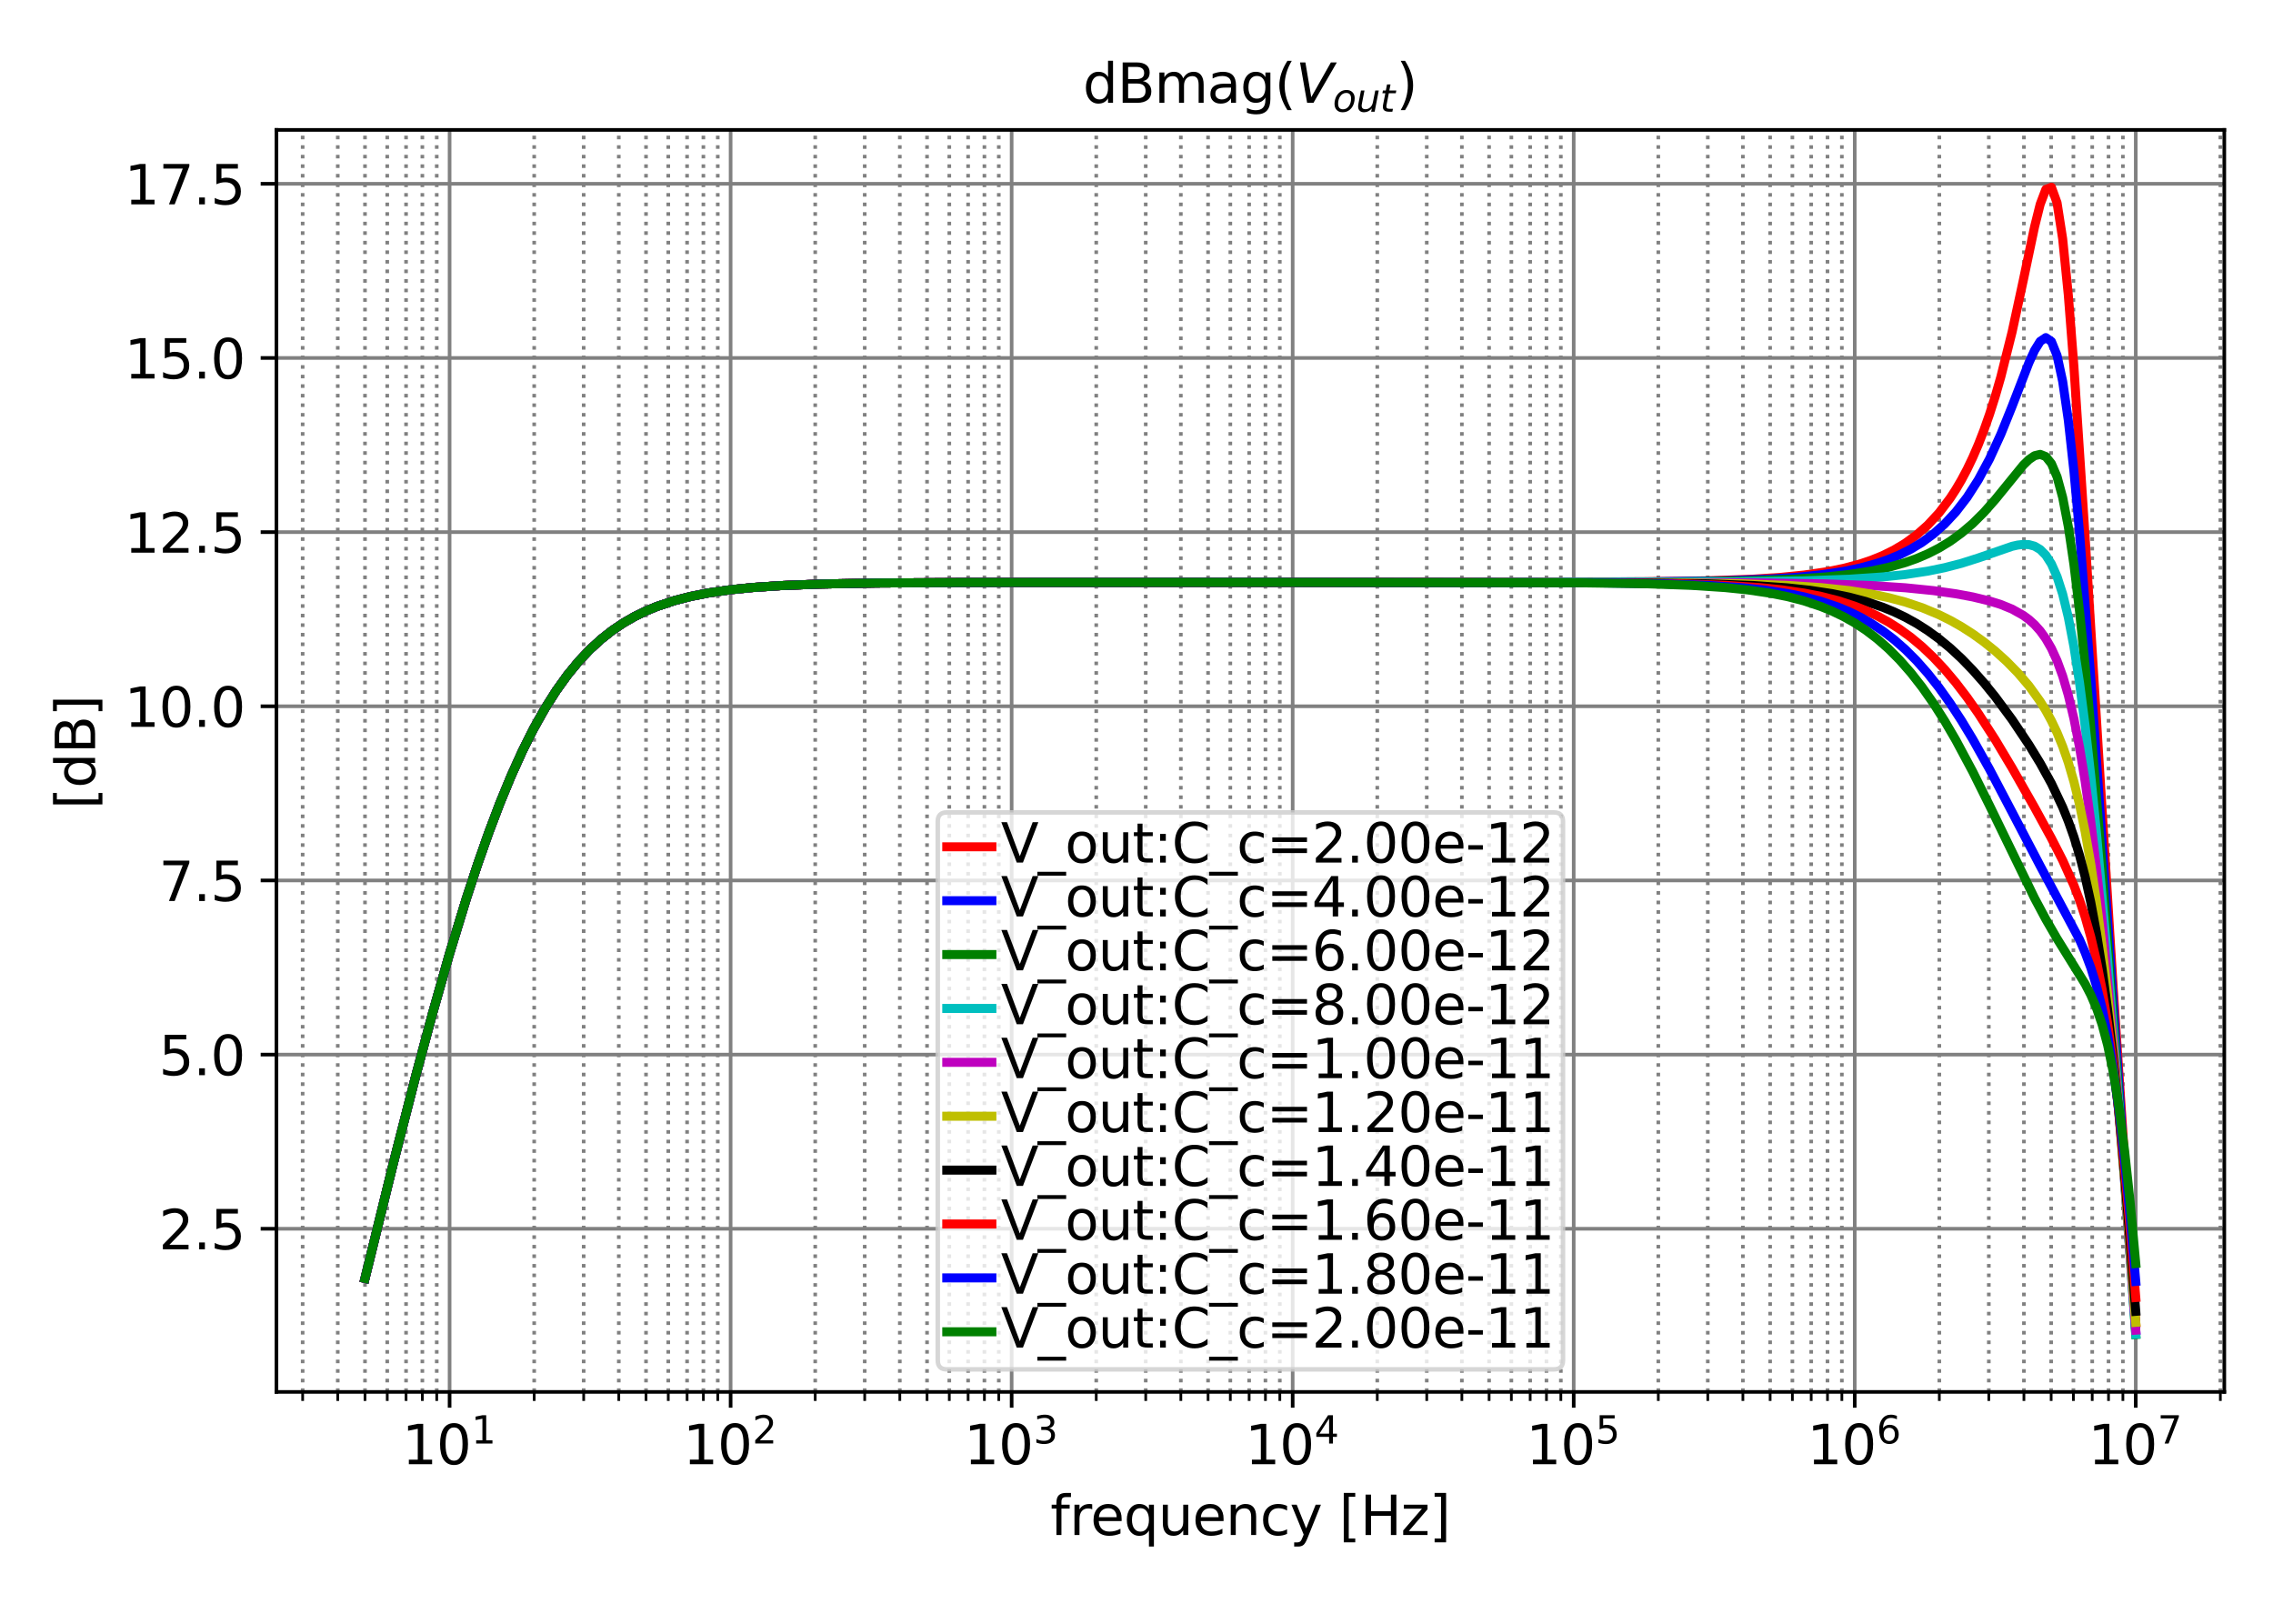 <?xml version="1.0" encoding="utf-8" standalone="no"?>
<!DOCTYPE svg PUBLIC "-//W3C//DTD SVG 1.1//EN"
  "http://www.w3.org/Graphics/SVG/1.1/DTD/svg11.dtd">
<svg xmlns:xlink="http://www.w3.org/1999/xlink" width="504pt" height="360pt" viewBox="0 0 504 360" xmlns="http://www.w3.org/2000/svg" version="1.1">
 <defs>
  <style type="text/css">*{stroke-linejoin: round; stroke-linecap: butt}</style>
 </defs>
 <g id="figure_1">
  <g id="patch_1">
   <path d="M 0 360 
L 504 360 
L 504 0 
L 0 0 
z
" style="fill: #ffffff"/>
  </g>
  <g id="axes_1">
   <g id="patch_2">
    <path d="M 61.3 308.6 
L 493.2 308.6 
L 493.2 28.8 
L 61.3 28.8 
z
" style="fill: #ffffff"/>
   </g>
   <g id="matplotlib.axis_1">
    <g id="xtick_1">
     <g id="line2d_1">
      <path d="M 99.69 308.6 
L 99.69 28.8 
" clip-path="url(#p3350b0568e)" style="fill: none; stroke: #808080; stroke-width: 0.8; stroke-linecap: square"/>
     </g>
     <g id="line2d_2">
      <defs>
       <path id="mea169345b7" d="M 0 0 
L 0 3.5 
" style="stroke: #000000; stroke-width: 0.8"/>
      </defs>
      <g>
       <use xlink:href="#mea169345b7" x="99.69" y="308.6" style="stroke: #000000; stroke-width: 0.8"/>
      </g>
     </g>
     <g id="text_1">
      <!-- $\mathdefault{10^{1}}$ -->
      <g transform="translate(89.13 324.718) scale(0.12 -0.12)">
       <defs>
        <path id="DejaVuSans-31" d="M 794 531 
L 1825 531 
L 1825 4091 
L 703 3866 
L 703 4441 
L 1819 4666 
L 2450 4666 
L 2450 531 
L 3481 531 
L 3481 0 
L 794 0 
L 794 531 
z
" transform="scale(0.016)"/>
        <path id="DejaVuSans-30" d="M 2034 4250 
Q 1547 4250 1301 3770 
Q 1056 3291 1056 2328 
Q 1056 1369 1301 889 
Q 1547 409 2034 409 
Q 2525 409 2770 889 
Q 3016 1369 3016 2328 
Q 3016 3291 2770 3770 
Q 2525 4250 2034 4250 
z
M 2034 4750 
Q 2819 4750 3233 4129 
Q 3647 3509 3647 2328 
Q 3647 1150 3233 529 
Q 2819 -91 2034 -91 
Q 1250 -91 836 529 
Q 422 1150 422 2328 
Q 422 3509 836 4129 
Q 1250 4750 2034 4750 
z
" transform="scale(0.016)"/>
       </defs>
       <use xlink:href="#DejaVuSans-31" transform="translate(0 0.684)"/>
       <use xlink:href="#DejaVuSans-30" transform="translate(63.623 0.684)"/>
       <use xlink:href="#DejaVuSans-31" transform="translate(128.203 38.966) scale(0.7)"/>
      </g>
     </g>
    </g>
    <g id="xtick_2">
     <g id="line2d_3">
      <path d="M 162.003 308.6 
L 162.003 28.8 
" clip-path="url(#p3350b0568e)" style="fill: none; stroke: #808080; stroke-width: 0.8; stroke-linecap: square"/>
     </g>
     <g id="line2d_4">
      <g>
       <use xlink:href="#mea169345b7" x="162.003" y="308.6" style="stroke: #000000; stroke-width: 0.8"/>
      </g>
     </g>
     <g id="text_2">
      <!-- $\mathdefault{10^{2}}$ -->
      <g transform="translate(151.443 324.718) scale(0.12 -0.12)">
       <defs>
        <path id="DejaVuSans-32" d="M 1228 531 
L 3431 531 
L 3431 0 
L 469 0 
L 469 531 
Q 828 903 1448 1529 
Q 2069 2156 2228 2338 
Q 2531 2678 2651 2914 
Q 2772 3150 2772 3378 
Q 2772 3750 2511 3984 
Q 2250 4219 1831 4219 
Q 1534 4219 1204 4116 
Q 875 4013 500 3803 
L 500 4441 
Q 881 4594 1212 4672 
Q 1544 4750 1819 4750 
Q 2544 4750 2975 4387 
Q 3406 4025 3406 3419 
Q 3406 3131 3298 2873 
Q 3191 2616 2906 2266 
Q 2828 2175 2409 1742 
Q 1991 1309 1228 531 
z
" transform="scale(0.016)"/>
       </defs>
       <use xlink:href="#DejaVuSans-31" transform="translate(0 0.766)"/>
       <use xlink:href="#DejaVuSans-30" transform="translate(63.623 0.766)"/>
       <use xlink:href="#DejaVuSans-32" transform="translate(128.203 39.047) scale(0.7)"/>
      </g>
     </g>
    </g>
    <g id="xtick_3">
     <g id="line2d_5">
      <path d="M 224.316 308.6 
L 224.316 28.8 
" clip-path="url(#p3350b0568e)" style="fill: none; stroke: #808080; stroke-width: 0.8; stroke-linecap: square"/>
     </g>
     <g id="line2d_6">
      <g>
       <use xlink:href="#mea169345b7" x="224.316" y="308.6" style="stroke: #000000; stroke-width: 0.8"/>
      </g>
     </g>
     <g id="text_3">
      <!-- $\mathdefault{10^{3}}$ -->
      <g transform="translate(213.756 324.718) scale(0.12 -0.12)">
       <defs>
        <path id="DejaVuSans-33" d="M 2597 2516 
Q 3050 2419 3304 2112 
Q 3559 1806 3559 1356 
Q 3559 666 3084 287 
Q 2609 -91 1734 -91 
Q 1441 -91 1130 -33 
Q 819 25 488 141 
L 488 750 
Q 750 597 1062 519 
Q 1375 441 1716 441 
Q 2309 441 2620 675 
Q 2931 909 2931 1356 
Q 2931 1769 2642 2001 
Q 2353 2234 1838 2234 
L 1294 2234 
L 1294 2753 
L 1863 2753 
Q 2328 2753 2575 2939 
Q 2822 3125 2822 3475 
Q 2822 3834 2567 4026 
Q 2313 4219 1838 4219 
Q 1578 4219 1281 4162 
Q 984 4106 628 3988 
L 628 4550 
Q 988 4650 1302 4700 
Q 1616 4750 1894 4750 
Q 2613 4750 3031 4423 
Q 3450 4097 3450 3541 
Q 3450 3153 3228 2886 
Q 3006 2619 2597 2516 
z
" transform="scale(0.016)"/>
       </defs>
       <use xlink:href="#DejaVuSans-31" transform="translate(0 0.766)"/>
       <use xlink:href="#DejaVuSans-30" transform="translate(63.623 0.766)"/>
       <use xlink:href="#DejaVuSans-33" transform="translate(128.203 39.047) scale(0.7)"/>
      </g>
     </g>
    </g>
    <g id="xtick_4">
     <g id="line2d_7">
      <path d="M 286.629 308.6 
L 286.629 28.8 
" clip-path="url(#p3350b0568e)" style="fill: none; stroke: #808080; stroke-width: 0.8; stroke-linecap: square"/>
     </g>
     <g id="line2d_8">
      <g>
       <use xlink:href="#mea169345b7" x="286.629" y="308.6" style="stroke: #000000; stroke-width: 0.8"/>
      </g>
     </g>
     <g id="text_4">
      <!-- $\mathdefault{10^{4}}$ -->
      <g transform="translate(276.069 324.718) scale(0.12 -0.12)">
       <defs>
        <path id="DejaVuSans-34" d="M 2419 4116 
L 825 1625 
L 2419 1625 
L 2419 4116 
z
M 2253 4666 
L 3047 4666 
L 3047 1625 
L 3713 1625 
L 3713 1100 
L 3047 1100 
L 3047 0 
L 2419 0 
L 2419 1100 
L 313 1100 
L 313 1709 
L 2253 4666 
z
" transform="scale(0.016)"/>
       </defs>
       <use xlink:href="#DejaVuSans-31" transform="translate(0 0.684)"/>
       <use xlink:href="#DejaVuSans-30" transform="translate(63.623 0.684)"/>
       <use xlink:href="#DejaVuSans-34" transform="translate(128.203 38.966) scale(0.7)"/>
      </g>
     </g>
    </g>
    <g id="xtick_5">
     <g id="line2d_9">
      <path d="M 348.942 308.6 
L 348.942 28.8 
" clip-path="url(#p3350b0568e)" style="fill: none; stroke: #808080; stroke-width: 0.8; stroke-linecap: square"/>
     </g>
     <g id="line2d_10">
      <g>
       <use xlink:href="#mea169345b7" x="348.942" y="308.6" style="stroke: #000000; stroke-width: 0.8"/>
      </g>
     </g>
     <g id="text_5">
      <!-- $\mathdefault{10^{5}}$ -->
      <g transform="translate(338.382 324.718) scale(0.12 -0.12)">
       <defs>
        <path id="DejaVuSans-35" d="M 691 4666 
L 3169 4666 
L 3169 4134 
L 1269 4134 
L 1269 2991 
Q 1406 3038 1543 3061 
Q 1681 3084 1819 3084 
Q 2600 3084 3056 2656 
Q 3513 2228 3513 1497 
Q 3513 744 3044 326 
Q 2575 -91 1722 -91 
Q 1428 -91 1123 -41 
Q 819 9 494 109 
L 494 744 
Q 775 591 1075 516 
Q 1375 441 1709 441 
Q 2250 441 2565 725 
Q 2881 1009 2881 1497 
Q 2881 1984 2565 2268 
Q 2250 2553 1709 2553 
Q 1456 2553 1204 2497 
Q 953 2441 691 2322 
L 691 4666 
z
" transform="scale(0.016)"/>
       </defs>
       <use xlink:href="#DejaVuSans-31" transform="translate(0 0.684)"/>
       <use xlink:href="#DejaVuSans-30" transform="translate(63.623 0.684)"/>
       <use xlink:href="#DejaVuSans-35" transform="translate(128.203 38.966) scale(0.7)"/>
      </g>
     </g>
    </g>
    <g id="xtick_6">
     <g id="line2d_11">
      <path d="M 411.255 308.6 
L 411.255 28.8 
" clip-path="url(#p3350b0568e)" style="fill: none; stroke: #808080; stroke-width: 0.8; stroke-linecap: square"/>
     </g>
     <g id="line2d_12">
      <g>
       <use xlink:href="#mea169345b7" x="411.255" y="308.6" style="stroke: #000000; stroke-width: 0.8"/>
      </g>
     </g>
     <g id="text_6">
      <!-- $\mathdefault{10^{6}}$ -->
      <g transform="translate(400.695 324.718) scale(0.12 -0.12)">
       <defs>
        <path id="DejaVuSans-36" d="M 2113 2584 
Q 1688 2584 1439 2293 
Q 1191 2003 1191 1497 
Q 1191 994 1439 701 
Q 1688 409 2113 409 
Q 2538 409 2786 701 
Q 3034 994 3034 1497 
Q 3034 2003 2786 2293 
Q 2538 2584 2113 2584 
z
M 3366 4563 
L 3366 3988 
Q 3128 4100 2886 4159 
Q 2644 4219 2406 4219 
Q 1781 4219 1451 3797 
Q 1122 3375 1075 2522 
Q 1259 2794 1537 2939 
Q 1816 3084 2150 3084 
Q 2853 3084 3261 2657 
Q 3669 2231 3669 1497 
Q 3669 778 3244 343 
Q 2819 -91 2113 -91 
Q 1303 -91 875 529 
Q 447 1150 447 2328 
Q 447 3434 972 4092 
Q 1497 4750 2381 4750 
Q 2619 4750 2861 4703 
Q 3103 4656 3366 4563 
z
" transform="scale(0.016)"/>
       </defs>
       <use xlink:href="#DejaVuSans-31" transform="translate(0 0.766)"/>
       <use xlink:href="#DejaVuSans-30" transform="translate(63.623 0.766)"/>
       <use xlink:href="#DejaVuSans-36" transform="translate(128.203 39.047) scale(0.7)"/>
      </g>
     </g>
    </g>
    <g id="xtick_7">
     <g id="line2d_13">
      <path d="M 473.568 308.6 
L 473.568 28.8 
" clip-path="url(#p3350b0568e)" style="fill: none; stroke: #808080; stroke-width: 0.8; stroke-linecap: square"/>
     </g>
     <g id="line2d_14">
      <g>
       <use xlink:href="#mea169345b7" x="473.568" y="308.6" style="stroke: #000000; stroke-width: 0.8"/>
      </g>
     </g>
     <g id="text_7">
      <!-- $\mathdefault{10^{7}}$ -->
      <g transform="translate(463.008 324.718) scale(0.12 -0.12)">
       <defs>
        <path id="DejaVuSans-37" d="M 525 4666 
L 3525 4666 
L 3525 4397 
L 1831 0 
L 1172 0 
L 2766 4134 
L 525 4134 
L 525 4666 
z
" transform="scale(0.016)"/>
       </defs>
       <use xlink:href="#DejaVuSans-31" transform="translate(0 0.684)"/>
       <use xlink:href="#DejaVuSans-30" transform="translate(63.623 0.684)"/>
       <use xlink:href="#DejaVuSans-37" transform="translate(128.203 38.966) scale(0.7)"/>
      </g>
     </g>
    </g>
    <g id="xtick_8">
     <g id="line2d_15">
      <path d="M 67.108 308.6 
L 67.108 28.8 
" clip-path="url(#p3350b0568e)" style="fill: none; stroke-dasharray: 0.8,1.32; stroke-dashoffset: 0; stroke: #808080; stroke-width: 0.8"/>
     </g>
     <g id="line2d_16">
      <defs>
       <path id="m8beed6fb74" d="M 0 0 
L 0 2 
" style="stroke: #000000; stroke-width: 0.6"/>
      </defs>
      <g>
       <use xlink:href="#m8beed6fb74" x="67.108" y="308.6" style="stroke: #000000; stroke-width: 0.6"/>
      </g>
     </g>
    </g>
    <g id="xtick_9">
     <g id="line2d_17">
      <path d="M 74.893 308.6 
L 74.893 28.8 
" clip-path="url(#p3350b0568e)" style="fill: none; stroke-dasharray: 0.8,1.32; stroke-dashoffset: 0; stroke: #808080; stroke-width: 0.8"/>
     </g>
     <g id="line2d_18">
      <g>
       <use xlink:href="#m8beed6fb74" x="74.893" y="308.6" style="stroke: #000000; stroke-width: 0.6"/>
      </g>
     </g>
    </g>
    <g id="xtick_10">
     <g id="line2d_19">
      <path d="M 80.932 308.6 
L 80.932 28.8 
" clip-path="url(#p3350b0568e)" style="fill: none; stroke-dasharray: 0.8,1.32; stroke-dashoffset: 0; stroke: #808080; stroke-width: 0.8"/>
     </g>
     <g id="line2d_20">
      <g>
       <use xlink:href="#m8beed6fb74" x="80.932" y="308.6" style="stroke: #000000; stroke-width: 0.6"/>
      </g>
     </g>
    </g>
    <g id="xtick_11">
     <g id="line2d_21">
      <path d="M 85.866 308.6 
L 85.866 28.8 
" clip-path="url(#p3350b0568e)" style="fill: none; stroke-dasharray: 0.8,1.32; stroke-dashoffset: 0; stroke: #808080; stroke-width: 0.8"/>
     </g>
     <g id="line2d_22">
      <g>
       <use xlink:href="#m8beed6fb74" x="85.866" y="308.6" style="stroke: #000000; stroke-width: 0.6"/>
      </g>
     </g>
    </g>
    <g id="xtick_12">
     <g id="line2d_23">
      <path d="M 90.038 308.6 
L 90.038 28.8 
" clip-path="url(#p3350b0568e)" style="fill: none; stroke-dasharray: 0.8,1.32; stroke-dashoffset: 0; stroke: #808080; stroke-width: 0.8"/>
     </g>
     <g id="line2d_24">
      <g>
       <use xlink:href="#m8beed6fb74" x="90.038" y="308.6" style="stroke: #000000; stroke-width: 0.6"/>
      </g>
     </g>
    </g>
    <g id="xtick_13">
     <g id="line2d_25">
      <path d="M 93.651 308.6 
L 93.651 28.8 
" clip-path="url(#p3350b0568e)" style="fill: none; stroke-dasharray: 0.8,1.32; stroke-dashoffset: 0; stroke: #808080; stroke-width: 0.8"/>
     </g>
     <g id="line2d_26">
      <g>
       <use xlink:href="#m8beed6fb74" x="93.651" y="308.6" style="stroke: #000000; stroke-width: 0.6"/>
      </g>
     </g>
    </g>
    <g id="xtick_14">
     <g id="line2d_27">
      <path d="M 96.839 308.6 
L 96.839 28.8 
" clip-path="url(#p3350b0568e)" style="fill: none; stroke-dasharray: 0.8,1.32; stroke-dashoffset: 0; stroke: #808080; stroke-width: 0.8"/>
     </g>
     <g id="line2d_28">
      <g>
       <use xlink:href="#m8beed6fb74" x="96.839" y="308.6" style="stroke: #000000; stroke-width: 0.6"/>
      </g>
     </g>
    </g>
    <g id="xtick_15">
     <g id="line2d_29">
      <path d="M 118.448 308.6 
L 118.448 28.8 
" clip-path="url(#p3350b0568e)" style="fill: none; stroke-dasharray: 0.8,1.32; stroke-dashoffset: 0; stroke: #808080; stroke-width: 0.8"/>
     </g>
     <g id="line2d_30">
      <g>
       <use xlink:href="#m8beed6fb74" x="118.448" y="308.6" style="stroke: #000000; stroke-width: 0.6"/>
      </g>
     </g>
    </g>
    <g id="xtick_16">
     <g id="line2d_31">
      <path d="M 129.421 308.6 
L 129.421 28.8 
" clip-path="url(#p3350b0568e)" style="fill: none; stroke-dasharray: 0.8,1.32; stroke-dashoffset: 0; stroke: #808080; stroke-width: 0.8"/>
     </g>
     <g id="line2d_32">
      <g>
       <use xlink:href="#m8beed6fb74" x="129.421" y="308.6" style="stroke: #000000; stroke-width: 0.6"/>
      </g>
     </g>
    </g>
    <g id="xtick_17">
     <g id="line2d_33">
      <path d="M 137.206 308.6 
L 137.206 28.8 
" clip-path="url(#p3350b0568e)" style="fill: none; stroke-dasharray: 0.8,1.32; stroke-dashoffset: 0; stroke: #808080; stroke-width: 0.8"/>
     </g>
     <g id="line2d_34">
      <g>
       <use xlink:href="#m8beed6fb74" x="137.206" y="308.6" style="stroke: #000000; stroke-width: 0.6"/>
      </g>
     </g>
    </g>
    <g id="xtick_18">
     <g id="line2d_35">
      <path d="M 143.245 308.6 
L 143.245 28.8 
" clip-path="url(#p3350b0568e)" style="fill: none; stroke-dasharray: 0.8,1.32; stroke-dashoffset: 0; stroke: #808080; stroke-width: 0.8"/>
     </g>
     <g id="line2d_36">
      <g>
       <use xlink:href="#m8beed6fb74" x="143.245" y="308.6" style="stroke: #000000; stroke-width: 0.6"/>
      </g>
     </g>
    </g>
    <g id="xtick_19">
     <g id="line2d_37">
      <path d="M 148.179 308.6 
L 148.179 28.8 
" clip-path="url(#p3350b0568e)" style="fill: none; stroke-dasharray: 0.8,1.32; stroke-dashoffset: 0; stroke: #808080; stroke-width: 0.8"/>
     </g>
     <g id="line2d_38">
      <g>
       <use xlink:href="#m8beed6fb74" x="148.179" y="308.6" style="stroke: #000000; stroke-width: 0.6"/>
      </g>
     </g>
    </g>
    <g id="xtick_20">
     <g id="line2d_39">
      <path d="M 152.351 308.6 
L 152.351 28.8 
" clip-path="url(#p3350b0568e)" style="fill: none; stroke-dasharray: 0.8,1.32; stroke-dashoffset: 0; stroke: #808080; stroke-width: 0.8"/>
     </g>
     <g id="line2d_40">
      <g>
       <use xlink:href="#m8beed6fb74" x="152.351" y="308.6" style="stroke: #000000; stroke-width: 0.6"/>
      </g>
     </g>
    </g>
    <g id="xtick_21">
     <g id="line2d_41">
      <path d="M 155.964 308.6 
L 155.964 28.8 
" clip-path="url(#p3350b0568e)" style="fill: none; stroke-dasharray: 0.8,1.32; stroke-dashoffset: 0; stroke: #808080; stroke-width: 0.8"/>
     </g>
     <g id="line2d_42">
      <g>
       <use xlink:href="#m8beed6fb74" x="155.964" y="308.6" style="stroke: #000000; stroke-width: 0.6"/>
      </g>
     </g>
    </g>
    <g id="xtick_22">
     <g id="line2d_43">
      <path d="M 159.152 308.6 
L 159.152 28.8 
" clip-path="url(#p3350b0568e)" style="fill: none; stroke-dasharray: 0.8,1.32; stroke-dashoffset: 0; stroke: #808080; stroke-width: 0.8"/>
     </g>
     <g id="line2d_44">
      <g>
       <use xlink:href="#m8beed6fb74" x="159.152" y="308.6" style="stroke: #000000; stroke-width: 0.6"/>
      </g>
     </g>
    </g>
    <g id="xtick_23">
     <g id="line2d_45">
      <path d="M 180.761 308.6 
L 180.761 28.8 
" clip-path="url(#p3350b0568e)" style="fill: none; stroke-dasharray: 0.8,1.32; stroke-dashoffset: 0; stroke: #808080; stroke-width: 0.8"/>
     </g>
     <g id="line2d_46">
      <g>
       <use xlink:href="#m8beed6fb74" x="180.761" y="308.6" style="stroke: #000000; stroke-width: 0.6"/>
      </g>
     </g>
    </g>
    <g id="xtick_24">
     <g id="line2d_47">
      <path d="M 191.734 308.6 
L 191.734 28.8 
" clip-path="url(#p3350b0568e)" style="fill: none; stroke-dasharray: 0.8,1.32; stroke-dashoffset: 0; stroke: #808080; stroke-width: 0.8"/>
     </g>
     <g id="line2d_48">
      <g>
       <use xlink:href="#m8beed6fb74" x="191.734" y="308.6" style="stroke: #000000; stroke-width: 0.6"/>
      </g>
     </g>
    </g>
    <g id="xtick_25">
     <g id="line2d_49">
      <path d="M 199.519 308.6 
L 199.519 28.8 
" clip-path="url(#p3350b0568e)" style="fill: none; stroke-dasharray: 0.8,1.32; stroke-dashoffset: 0; stroke: #808080; stroke-width: 0.8"/>
     </g>
     <g id="line2d_50">
      <g>
       <use xlink:href="#m8beed6fb74" x="199.519" y="308.6" style="stroke: #000000; stroke-width: 0.6"/>
      </g>
     </g>
    </g>
    <g id="xtick_26">
     <g id="line2d_51">
      <path d="M 205.558 308.6 
L 205.558 28.8 
" clip-path="url(#p3350b0568e)" style="fill: none; stroke-dasharray: 0.8,1.32; stroke-dashoffset: 0; stroke: #808080; stroke-width: 0.8"/>
     </g>
     <g id="line2d_52">
      <g>
       <use xlink:href="#m8beed6fb74" x="205.558" y="308.6" style="stroke: #000000; stroke-width: 0.6"/>
      </g>
     </g>
    </g>
    <g id="xtick_27">
     <g id="line2d_53">
      <path d="M 210.492 308.6 
L 210.492 28.8 
" clip-path="url(#p3350b0568e)" style="fill: none; stroke-dasharray: 0.8,1.32; stroke-dashoffset: 0; stroke: #808080; stroke-width: 0.8"/>
     </g>
     <g id="line2d_54">
      <g>
       <use xlink:href="#m8beed6fb74" x="210.492" y="308.6" style="stroke: #000000; stroke-width: 0.6"/>
      </g>
     </g>
    </g>
    <g id="xtick_28">
     <g id="line2d_55">
      <path d="M 214.664 308.6 
L 214.664 28.8 
" clip-path="url(#p3350b0568e)" style="fill: none; stroke-dasharray: 0.8,1.32; stroke-dashoffset: 0; stroke: #808080; stroke-width: 0.8"/>
     </g>
     <g id="line2d_56">
      <g>
       <use xlink:href="#m8beed6fb74" x="214.664" y="308.6" style="stroke: #000000; stroke-width: 0.6"/>
      </g>
     </g>
    </g>
    <g id="xtick_29">
     <g id="line2d_57">
      <path d="M 218.277 308.6 
L 218.277 28.8 
" clip-path="url(#p3350b0568e)" style="fill: none; stroke-dasharray: 0.8,1.32; stroke-dashoffset: 0; stroke: #808080; stroke-width: 0.8"/>
     </g>
     <g id="line2d_58">
      <g>
       <use xlink:href="#m8beed6fb74" x="218.277" y="308.6" style="stroke: #000000; stroke-width: 0.6"/>
      </g>
     </g>
    </g>
    <g id="xtick_30">
     <g id="line2d_59">
      <path d="M 221.465 308.6 
L 221.465 28.8 
" clip-path="url(#p3350b0568e)" style="fill: none; stroke-dasharray: 0.8,1.32; stroke-dashoffset: 0; stroke: #808080; stroke-width: 0.8"/>
     </g>
     <g id="line2d_60">
      <g>
       <use xlink:href="#m8beed6fb74" x="221.465" y="308.6" style="stroke: #000000; stroke-width: 0.6"/>
      </g>
     </g>
    </g>
    <g id="xtick_31">
     <g id="line2d_61">
      <path d="M 243.074 308.6 
L 243.074 28.8 
" clip-path="url(#p3350b0568e)" style="fill: none; stroke-dasharray: 0.8,1.32; stroke-dashoffset: 0; stroke: #808080; stroke-width: 0.8"/>
     </g>
     <g id="line2d_62">
      <g>
       <use xlink:href="#m8beed6fb74" x="243.074" y="308.6" style="stroke: #000000; stroke-width: 0.6"/>
      </g>
     </g>
    </g>
    <g id="xtick_32">
     <g id="line2d_63">
      <path d="M 254.047 308.6 
L 254.047 28.8 
" clip-path="url(#p3350b0568e)" style="fill: none; stroke-dasharray: 0.8,1.32; stroke-dashoffset: 0; stroke: #808080; stroke-width: 0.8"/>
     </g>
     <g id="line2d_64">
      <g>
       <use xlink:href="#m8beed6fb74" x="254.047" y="308.6" style="stroke: #000000; stroke-width: 0.6"/>
      </g>
     </g>
    </g>
    <g id="xtick_33">
     <g id="line2d_65">
      <path d="M 261.832 308.6 
L 261.832 28.8 
" clip-path="url(#p3350b0568e)" style="fill: none; stroke-dasharray: 0.8,1.32; stroke-dashoffset: 0; stroke: #808080; stroke-width: 0.8"/>
     </g>
     <g id="line2d_66">
      <g>
       <use xlink:href="#m8beed6fb74" x="261.832" y="308.6" style="stroke: #000000; stroke-width: 0.6"/>
      </g>
     </g>
    </g>
    <g id="xtick_34">
     <g id="line2d_67">
      <path d="M 267.871 308.6 
L 267.871 28.8 
" clip-path="url(#p3350b0568e)" style="fill: none; stroke-dasharray: 0.8,1.32; stroke-dashoffset: 0; stroke: #808080; stroke-width: 0.8"/>
     </g>
     <g id="line2d_68">
      <g>
       <use xlink:href="#m8beed6fb74" x="267.871" y="308.6" style="stroke: #000000; stroke-width: 0.6"/>
      </g>
     </g>
    </g>
    <g id="xtick_35">
     <g id="line2d_69">
      <path d="M 272.805 308.6 
L 272.805 28.8 
" clip-path="url(#p3350b0568e)" style="fill: none; stroke-dasharray: 0.8,1.32; stroke-dashoffset: 0; stroke: #808080; stroke-width: 0.8"/>
     </g>
     <g id="line2d_70">
      <g>
       <use xlink:href="#m8beed6fb74" x="272.805" y="308.6" style="stroke: #000000; stroke-width: 0.6"/>
      </g>
     </g>
    </g>
    <g id="xtick_36">
     <g id="line2d_71">
      <path d="M 276.977 308.6 
L 276.977 28.8 
" clip-path="url(#p3350b0568e)" style="fill: none; stroke-dasharray: 0.8,1.32; stroke-dashoffset: 0; stroke: #808080; stroke-width: 0.8"/>
     </g>
     <g id="line2d_72">
      <g>
       <use xlink:href="#m8beed6fb74" x="276.977" y="308.6" style="stroke: #000000; stroke-width: 0.6"/>
      </g>
     </g>
    </g>
    <g id="xtick_37">
     <g id="line2d_73">
      <path d="M 280.59 308.6 
L 280.59 28.8 
" clip-path="url(#p3350b0568e)" style="fill: none; stroke-dasharray: 0.8,1.32; stroke-dashoffset: 0; stroke: #808080; stroke-width: 0.8"/>
     </g>
     <g id="line2d_74">
      <g>
       <use xlink:href="#m8beed6fb74" x="280.59" y="308.6" style="stroke: #000000; stroke-width: 0.6"/>
      </g>
     </g>
    </g>
    <g id="xtick_38">
     <g id="line2d_75">
      <path d="M 283.778 308.6 
L 283.778 28.8 
" clip-path="url(#p3350b0568e)" style="fill: none; stroke-dasharray: 0.8,1.32; stroke-dashoffset: 0; stroke: #808080; stroke-width: 0.8"/>
     </g>
     <g id="line2d_76">
      <g>
       <use xlink:href="#m8beed6fb74" x="283.778" y="308.6" style="stroke: #000000; stroke-width: 0.6"/>
      </g>
     </g>
    </g>
    <g id="xtick_39">
     <g id="line2d_77">
      <path d="M 305.387 308.6 
L 305.387 28.8 
" clip-path="url(#p3350b0568e)" style="fill: none; stroke-dasharray: 0.8,1.32; stroke-dashoffset: 0; stroke: #808080; stroke-width: 0.8"/>
     </g>
     <g id="line2d_78">
      <g>
       <use xlink:href="#m8beed6fb74" x="305.387" y="308.6" style="stroke: #000000; stroke-width: 0.6"/>
      </g>
     </g>
    </g>
    <g id="xtick_40">
     <g id="line2d_79">
      <path d="M 316.36 308.6 
L 316.36 28.8 
" clip-path="url(#p3350b0568e)" style="fill: none; stroke-dasharray: 0.8,1.32; stroke-dashoffset: 0; stroke: #808080; stroke-width: 0.8"/>
     </g>
     <g id="line2d_80">
      <g>
       <use xlink:href="#m8beed6fb74" x="316.36" y="308.6" style="stroke: #000000; stroke-width: 0.6"/>
      </g>
     </g>
    </g>
    <g id="xtick_41">
     <g id="line2d_81">
      <path d="M 324.145 308.6 
L 324.145 28.8 
" clip-path="url(#p3350b0568e)" style="fill: none; stroke-dasharray: 0.8,1.32; stroke-dashoffset: 0; stroke: #808080; stroke-width: 0.8"/>
     </g>
     <g id="line2d_82">
      <g>
       <use xlink:href="#m8beed6fb74" x="324.145" y="308.6" style="stroke: #000000; stroke-width: 0.6"/>
      </g>
     </g>
    </g>
    <g id="xtick_42">
     <g id="line2d_83">
      <path d="M 330.184 308.6 
L 330.184 28.8 
" clip-path="url(#p3350b0568e)" style="fill: none; stroke-dasharray: 0.8,1.32; stroke-dashoffset: 0; stroke: #808080; stroke-width: 0.8"/>
     </g>
     <g id="line2d_84">
      <g>
       <use xlink:href="#m8beed6fb74" x="330.184" y="308.6" style="stroke: #000000; stroke-width: 0.6"/>
      </g>
     </g>
    </g>
    <g id="xtick_43">
     <g id="line2d_85">
      <path d="M 335.118 308.6 
L 335.118 28.8 
" clip-path="url(#p3350b0568e)" style="fill: none; stroke-dasharray: 0.8,1.32; stroke-dashoffset: 0; stroke: #808080; stroke-width: 0.8"/>
     </g>
     <g id="line2d_86">
      <g>
       <use xlink:href="#m8beed6fb74" x="335.118" y="308.6" style="stroke: #000000; stroke-width: 0.6"/>
      </g>
     </g>
    </g>
    <g id="xtick_44">
     <g id="line2d_87">
      <path d="M 339.29 308.6 
L 339.29 28.8 
" clip-path="url(#p3350b0568e)" style="fill: none; stroke-dasharray: 0.8,1.32; stroke-dashoffset: 0; stroke: #808080; stroke-width: 0.8"/>
     </g>
     <g id="line2d_88">
      <g>
       <use xlink:href="#m8beed6fb74" x="339.29" y="308.6" style="stroke: #000000; stroke-width: 0.6"/>
      </g>
     </g>
    </g>
    <g id="xtick_45">
     <g id="line2d_89">
      <path d="M 342.903 308.6 
L 342.903 28.8 
" clip-path="url(#p3350b0568e)" style="fill: none; stroke-dasharray: 0.8,1.32; stroke-dashoffset: 0; stroke: #808080; stroke-width: 0.8"/>
     </g>
     <g id="line2d_90">
      <g>
       <use xlink:href="#m8beed6fb74" x="342.903" y="308.6" style="stroke: #000000; stroke-width: 0.6"/>
      </g>
     </g>
    </g>
    <g id="xtick_46">
     <g id="line2d_91">
      <path d="M 346.091 308.6 
L 346.091 28.8 
" clip-path="url(#p3350b0568e)" style="fill: none; stroke-dasharray: 0.8,1.32; stroke-dashoffset: 0; stroke: #808080; stroke-width: 0.8"/>
     </g>
     <g id="line2d_92">
      <g>
       <use xlink:href="#m8beed6fb74" x="346.091" y="308.6" style="stroke: #000000; stroke-width: 0.6"/>
      </g>
     </g>
    </g>
    <g id="xtick_47">
     <g id="line2d_93">
      <path d="M 367.7 308.6 
L 367.7 28.8 
" clip-path="url(#p3350b0568e)" style="fill: none; stroke-dasharray: 0.8,1.32; stroke-dashoffset: 0; stroke: #808080; stroke-width: 0.8"/>
     </g>
     <g id="line2d_94">
      <g>
       <use xlink:href="#m8beed6fb74" x="367.7" y="308.6" style="stroke: #000000; stroke-width: 0.6"/>
      </g>
     </g>
    </g>
    <g id="xtick_48">
     <g id="line2d_95">
      <path d="M 378.673 308.6 
L 378.673 28.8 
" clip-path="url(#p3350b0568e)" style="fill: none; stroke-dasharray: 0.8,1.32; stroke-dashoffset: 0; stroke: #808080; stroke-width: 0.8"/>
     </g>
     <g id="line2d_96">
      <g>
       <use xlink:href="#m8beed6fb74" x="378.673" y="308.6" style="stroke: #000000; stroke-width: 0.6"/>
      </g>
     </g>
    </g>
    <g id="xtick_49">
     <g id="line2d_97">
      <path d="M 386.458 308.6 
L 386.458 28.8 
" clip-path="url(#p3350b0568e)" style="fill: none; stroke-dasharray: 0.8,1.32; stroke-dashoffset: 0; stroke: #808080; stroke-width: 0.8"/>
     </g>
     <g id="line2d_98">
      <g>
       <use xlink:href="#m8beed6fb74" x="386.458" y="308.6" style="stroke: #000000; stroke-width: 0.6"/>
      </g>
     </g>
    </g>
    <g id="xtick_50">
     <g id="line2d_99">
      <path d="M 392.497 308.6 
L 392.497 28.8 
" clip-path="url(#p3350b0568e)" style="fill: none; stroke-dasharray: 0.8,1.32; stroke-dashoffset: 0; stroke: #808080; stroke-width: 0.8"/>
     </g>
     <g id="line2d_100">
      <g>
       <use xlink:href="#m8beed6fb74" x="392.497" y="308.6" style="stroke: #000000; stroke-width: 0.6"/>
      </g>
     </g>
    </g>
    <g id="xtick_51">
     <g id="line2d_101">
      <path d="M 397.431 308.6 
L 397.431 28.8 
" clip-path="url(#p3350b0568e)" style="fill: none; stroke-dasharray: 0.8,1.32; stroke-dashoffset: 0; stroke: #808080; stroke-width: 0.8"/>
     </g>
     <g id="line2d_102">
      <g>
       <use xlink:href="#m8beed6fb74" x="397.431" y="308.6" style="stroke: #000000; stroke-width: 0.6"/>
      </g>
     </g>
    </g>
    <g id="xtick_52">
     <g id="line2d_103">
      <path d="M 401.603 308.6 
L 401.603 28.8 
" clip-path="url(#p3350b0568e)" style="fill: none; stroke-dasharray: 0.8,1.32; stroke-dashoffset: 0; stroke: #808080; stroke-width: 0.8"/>
     </g>
     <g id="line2d_104">
      <g>
       <use xlink:href="#m8beed6fb74" x="401.603" y="308.6" style="stroke: #000000; stroke-width: 0.6"/>
      </g>
     </g>
    </g>
    <g id="xtick_53">
     <g id="line2d_105">
      <path d="M 405.216 308.6 
L 405.216 28.8 
" clip-path="url(#p3350b0568e)" style="fill: none; stroke-dasharray: 0.8,1.32; stroke-dashoffset: 0; stroke: #808080; stroke-width: 0.8"/>
     </g>
     <g id="line2d_106">
      <g>
       <use xlink:href="#m8beed6fb74" x="405.216" y="308.6" style="stroke: #000000; stroke-width: 0.6"/>
      </g>
     </g>
    </g>
    <g id="xtick_54">
     <g id="line2d_107">
      <path d="M 408.404 308.6 
L 408.404 28.8 
" clip-path="url(#p3350b0568e)" style="fill: none; stroke-dasharray: 0.8,1.32; stroke-dashoffset: 0; stroke: #808080; stroke-width: 0.8"/>
     </g>
     <g id="line2d_108">
      <g>
       <use xlink:href="#m8beed6fb74" x="408.404" y="308.6" style="stroke: #000000; stroke-width: 0.6"/>
      </g>
     </g>
    </g>
    <g id="xtick_55">
     <g id="line2d_109">
      <path d="M 430.013 308.6 
L 430.013 28.8 
" clip-path="url(#p3350b0568e)" style="fill: none; stroke-dasharray: 0.8,1.32; stroke-dashoffset: 0; stroke: #808080; stroke-width: 0.8"/>
     </g>
     <g id="line2d_110">
      <g>
       <use xlink:href="#m8beed6fb74" x="430.013" y="308.6" style="stroke: #000000; stroke-width: 0.6"/>
      </g>
     </g>
    </g>
    <g id="xtick_56">
     <g id="line2d_111">
      <path d="M 440.986 308.6 
L 440.986 28.8 
" clip-path="url(#p3350b0568e)" style="fill: none; stroke-dasharray: 0.8,1.32; stroke-dashoffset: 0; stroke: #808080; stroke-width: 0.8"/>
     </g>
     <g id="line2d_112">
      <g>
       <use xlink:href="#m8beed6fb74" x="440.986" y="308.6" style="stroke: #000000; stroke-width: 0.6"/>
      </g>
     </g>
    </g>
    <g id="xtick_57">
     <g id="line2d_113">
      <path d="M 448.771 308.6 
L 448.771 28.8 
" clip-path="url(#p3350b0568e)" style="fill: none; stroke-dasharray: 0.8,1.32; stroke-dashoffset: 0; stroke: #808080; stroke-width: 0.8"/>
     </g>
     <g id="line2d_114">
      <g>
       <use xlink:href="#m8beed6fb74" x="448.771" y="308.6" style="stroke: #000000; stroke-width: 0.6"/>
      </g>
     </g>
    </g>
    <g id="xtick_58">
     <g id="line2d_115">
      <path d="M 454.81 308.6 
L 454.81 28.8 
" clip-path="url(#p3350b0568e)" style="fill: none; stroke-dasharray: 0.8,1.32; stroke-dashoffset: 0; stroke: #808080; stroke-width: 0.8"/>
     </g>
     <g id="line2d_116">
      <g>
       <use xlink:href="#m8beed6fb74" x="454.81" y="308.6" style="stroke: #000000; stroke-width: 0.6"/>
      </g>
     </g>
    </g>
    <g id="xtick_59">
     <g id="line2d_117">
      <path d="M 459.744 308.6 
L 459.744 28.8 
" clip-path="url(#p3350b0568e)" style="fill: none; stroke-dasharray: 0.8,1.32; stroke-dashoffset: 0; stroke: #808080; stroke-width: 0.8"/>
     </g>
     <g id="line2d_118">
      <g>
       <use xlink:href="#m8beed6fb74" x="459.744" y="308.6" style="stroke: #000000; stroke-width: 0.6"/>
      </g>
     </g>
    </g>
    <g id="xtick_60">
     <g id="line2d_119">
      <path d="M 463.916 308.6 
L 463.916 28.8 
" clip-path="url(#p3350b0568e)" style="fill: none; stroke-dasharray: 0.8,1.32; stroke-dashoffset: 0; stroke: #808080; stroke-width: 0.8"/>
     </g>
     <g id="line2d_120">
      <g>
       <use xlink:href="#m8beed6fb74" x="463.916" y="308.6" style="stroke: #000000; stroke-width: 0.6"/>
      </g>
     </g>
    </g>
    <g id="xtick_61">
     <g id="line2d_121">
      <path d="M 467.529 308.6 
L 467.529 28.8 
" clip-path="url(#p3350b0568e)" style="fill: none; stroke-dasharray: 0.8,1.32; stroke-dashoffset: 0; stroke: #808080; stroke-width: 0.8"/>
     </g>
     <g id="line2d_122">
      <g>
       <use xlink:href="#m8beed6fb74" x="467.529" y="308.6" style="stroke: #000000; stroke-width: 0.6"/>
      </g>
     </g>
    </g>
    <g id="xtick_62">
     <g id="line2d_123">
      <path d="M 470.717 308.6 
L 470.717 28.8 
" clip-path="url(#p3350b0568e)" style="fill: none; stroke-dasharray: 0.8,1.32; stroke-dashoffset: 0; stroke: #808080; stroke-width: 0.8"/>
     </g>
     <g id="line2d_124">
      <g>
       <use xlink:href="#m8beed6fb74" x="470.717" y="308.6" style="stroke: #000000; stroke-width: 0.6"/>
      </g>
     </g>
    </g>
    <g id="xtick_63">
     <g id="line2d_125">
      <path d="M 492.326 308.6 
L 492.326 28.8 
" clip-path="url(#p3350b0568e)" style="fill: none; stroke-dasharray: 0.8,1.32; stroke-dashoffset: 0; stroke: #808080; stroke-width: 0.8"/>
     </g>
     <g id="line2d_126">
      <g>
       <use xlink:href="#m8beed6fb74" x="492.326" y="308.6" style="stroke: #000000; stroke-width: 0.6"/>
      </g>
     </g>
    </g>
    <g id="text_8">
     <!-- frequency [Hz] -->
     <g transform="translate(232.908 340.332) scale(0.12 -0.12)">
      <defs>
       <path id="DejaVuSans-66" d="M 2375 4863 
L 2375 4384 
L 1825 4384 
Q 1516 4384 1395 4259 
Q 1275 4134 1275 3809 
L 1275 3500 
L 2222 3500 
L 2222 3053 
L 1275 3053 
L 1275 0 
L 697 0 
L 697 3053 
L 147 3053 
L 147 3500 
L 697 3500 
L 697 3744 
Q 697 4328 969 4595 
Q 1241 4863 1831 4863 
L 2375 4863 
z
" transform="scale(0.016)"/>
       <path id="DejaVuSans-72" d="M 2631 2963 
Q 2534 3019 2420 3045 
Q 2306 3072 2169 3072 
Q 1681 3072 1420 2755 
Q 1159 2438 1159 1844 
L 1159 0 
L 581 0 
L 581 3500 
L 1159 3500 
L 1159 2956 
Q 1341 3275 1631 3429 
Q 1922 3584 2338 3584 
Q 2397 3584 2469 3576 
Q 2541 3569 2628 3553 
L 2631 2963 
z
" transform="scale(0.016)"/>
       <path id="DejaVuSans-65" d="M 3597 1894 
L 3597 1613 
L 953 1613 
Q 991 1019 1311 708 
Q 1631 397 2203 397 
Q 2534 397 2845 478 
Q 3156 559 3463 722 
L 3463 178 
Q 3153 47 2828 -22 
Q 2503 -91 2169 -91 
Q 1331 -91 842 396 
Q 353 884 353 1716 
Q 353 2575 817 3079 
Q 1281 3584 2069 3584 
Q 2775 3584 3186 3129 
Q 3597 2675 3597 1894 
z
M 3022 2063 
Q 3016 2534 2758 2815 
Q 2500 3097 2075 3097 
Q 1594 3097 1305 2825 
Q 1016 2553 972 2059 
L 3022 2063 
z
" transform="scale(0.016)"/>
       <path id="DejaVuSans-71" d="M 947 1747 
Q 947 1113 1208 752 
Q 1469 391 1925 391 
Q 2381 391 2643 752 
Q 2906 1113 2906 1747 
Q 2906 2381 2643 2742 
Q 2381 3103 1925 3103 
Q 1469 3103 1208 2742 
Q 947 2381 947 1747 
z
M 2906 525 
Q 2725 213 2448 61 
Q 2172 -91 1784 -91 
Q 1150 -91 751 415 
Q 353 922 353 1747 
Q 353 2572 751 3078 
Q 1150 3584 1784 3584 
Q 2172 3584 2448 3432 
Q 2725 3281 2906 2969 
L 2906 3500 
L 3481 3500 
L 3481 -1331 
L 2906 -1331 
L 2906 525 
z
" transform="scale(0.016)"/>
       <path id="DejaVuSans-75" d="M 544 1381 
L 544 3500 
L 1119 3500 
L 1119 1403 
Q 1119 906 1312 657 
Q 1506 409 1894 409 
Q 2359 409 2629 706 
Q 2900 1003 2900 1516 
L 2900 3500 
L 3475 3500 
L 3475 0 
L 2900 0 
L 2900 538 
Q 2691 219 2414 64 
Q 2138 -91 1772 -91 
Q 1169 -91 856 284 
Q 544 659 544 1381 
z
M 1991 3584 
L 1991 3584 
z
" transform="scale(0.016)"/>
       <path id="DejaVuSans-6e" d="M 3513 2113 
L 3513 0 
L 2938 0 
L 2938 2094 
Q 2938 2591 2744 2837 
Q 2550 3084 2163 3084 
Q 1697 3084 1428 2787 
Q 1159 2491 1159 1978 
L 1159 0 
L 581 0 
L 581 3500 
L 1159 3500 
L 1159 2956 
Q 1366 3272 1645 3428 
Q 1925 3584 2291 3584 
Q 2894 3584 3203 3211 
Q 3513 2838 3513 2113 
z
" transform="scale(0.016)"/>
       <path id="DejaVuSans-63" d="M 3122 3366 
L 3122 2828 
Q 2878 2963 2633 3030 
Q 2388 3097 2138 3097 
Q 1578 3097 1268 2742 
Q 959 2388 959 1747 
Q 959 1106 1268 751 
Q 1578 397 2138 397 
Q 2388 397 2633 464 
Q 2878 531 3122 666 
L 3122 134 
Q 2881 22 2623 -34 
Q 2366 -91 2075 -91 
Q 1284 -91 818 406 
Q 353 903 353 1747 
Q 353 2603 823 3093 
Q 1294 3584 2113 3584 
Q 2378 3584 2631 3529 
Q 2884 3475 3122 3366 
z
" transform="scale(0.016)"/>
       <path id="DejaVuSans-79" d="M 2059 -325 
Q 1816 -950 1584 -1140 
Q 1353 -1331 966 -1331 
L 506 -1331 
L 506 -850 
L 844 -850 
Q 1081 -850 1212 -737 
Q 1344 -625 1503 -206 
L 1606 56 
L 191 3500 
L 800 3500 
L 1894 763 
L 2988 3500 
L 3597 3500 
L 2059 -325 
z
" transform="scale(0.016)"/>
       <path id="DejaVuSans-20" transform="scale(0.016)"/>
       <path id="DejaVuSans-5b" d="M 550 4863 
L 1875 4863 
L 1875 4416 
L 1125 4416 
L 1125 -397 
L 1875 -397 
L 1875 -844 
L 550 -844 
L 550 4863 
z
" transform="scale(0.016)"/>
       <path id="DejaVuSans-48" d="M 628 4666 
L 1259 4666 
L 1259 2753 
L 3553 2753 
L 3553 4666 
L 4184 4666 
L 4184 0 
L 3553 0 
L 3553 2222 
L 1259 2222 
L 1259 0 
L 628 0 
L 628 4666 
z
" transform="scale(0.016)"/>
       <path id="DejaVuSans-7a" d="M 353 3500 
L 3084 3500 
L 3084 2975 
L 922 459 
L 3084 459 
L 3084 0 
L 275 0 
L 275 525 
L 2438 3041 
L 353 3041 
L 353 3500 
z
" transform="scale(0.016)"/>
       <path id="DejaVuSans-5d" d="M 1947 4863 
L 1947 -844 
L 622 -844 
L 622 -397 
L 1369 -397 
L 1369 4416 
L 622 4416 
L 622 4863 
L 1947 4863 
z
" transform="scale(0.016)"/>
      </defs>
      <use xlink:href="#DejaVuSans-66"/>
      <use xlink:href="#DejaVuSans-72" x="35.205"/>
      <use xlink:href="#DejaVuSans-65" x="74.068"/>
      <use xlink:href="#DejaVuSans-71" x="135.592"/>
      <use xlink:href="#DejaVuSans-75" x="199.068"/>
      <use xlink:href="#DejaVuSans-65" x="262.447"/>
      <use xlink:href="#DejaVuSans-6e" x="323.971"/>
      <use xlink:href="#DejaVuSans-63" x="387.35"/>
      <use xlink:href="#DejaVuSans-79" x="442.33"/>
      <use xlink:href="#DejaVuSans-20" x="501.51"/>
      <use xlink:href="#DejaVuSans-5b" x="533.297"/>
      <use xlink:href="#DejaVuSans-48" x="572.311"/>
      <use xlink:href="#DejaVuSans-7a" x="647.506"/>
      <use xlink:href="#DejaVuSans-5d" x="699.996"/>
     </g>
    </g>
   </g>
   <g id="matplotlib.axis_2">
    <g id="ytick_1">
     <g id="line2d_127">
      <path d="M 61.3 272.431 
L 493.2 272.431 
" clip-path="url(#p3350b0568e)" style="fill: none; stroke: #808080; stroke-width: 0.8; stroke-linecap: square"/>
     </g>
     <g id="line2d_128">
      <defs>
       <path id="m4236b69b70" d="M 0 0 
L -3.5 0 
" style="stroke: #000000; stroke-width: 0.8"/>
      </defs>
      <g>
       <use xlink:href="#m4236b69b70" x="61.3" y="272.431" style="stroke: #000000; stroke-width: 0.8"/>
      </g>
     </g>
     <g id="text_9">
      <!-- 2.5 -->
      <g transform="translate(35.216 276.99) scale(0.12 -0.12)">
       <defs>
        <path id="DejaVuSans-2e" d="M 684 794 
L 1344 794 
L 1344 0 
L 684 0 
L 684 794 
z
" transform="scale(0.016)"/>
       </defs>
       <use xlink:href="#DejaVuSans-32"/>
       <use xlink:href="#DejaVuSans-2e" x="63.623"/>
       <use xlink:href="#DejaVuSans-35" x="95.41"/>
      </g>
     </g>
    </g>
    <g id="ytick_2">
     <g id="line2d_129">
      <path d="M 61.3 233.818 
L 493.2 233.818 
" clip-path="url(#p3350b0568e)" style="fill: none; stroke: #808080; stroke-width: 0.8; stroke-linecap: square"/>
     </g>
     <g id="line2d_130">
      <g>
       <use xlink:href="#m4236b69b70" x="61.3" y="233.818" style="stroke: #000000; stroke-width: 0.8"/>
      </g>
     </g>
     <g id="text_10">
      <!-- 5.0 -->
      <g transform="translate(35.216 238.377) scale(0.12 -0.12)">
       <use xlink:href="#DejaVuSans-35"/>
       <use xlink:href="#DejaVuSans-2e" x="63.623"/>
       <use xlink:href="#DejaVuSans-30" x="95.41"/>
      </g>
     </g>
    </g>
    <g id="ytick_3">
     <g id="line2d_131">
      <path d="M 61.3 195.204 
L 493.2 195.204 
" clip-path="url(#p3350b0568e)" style="fill: none; stroke: #808080; stroke-width: 0.8; stroke-linecap: square"/>
     </g>
     <g id="line2d_132">
      <g>
       <use xlink:href="#m4236b69b70" x="61.3" y="195.204" style="stroke: #000000; stroke-width: 0.8"/>
      </g>
     </g>
     <g id="text_11">
      <!-- 7.5 -->
      <g transform="translate(35.216 199.763) scale(0.12 -0.12)">
       <use xlink:href="#DejaVuSans-37"/>
       <use xlink:href="#DejaVuSans-2e" x="63.623"/>
       <use xlink:href="#DejaVuSans-35" x="95.41"/>
      </g>
     </g>
    </g>
    <g id="ytick_4">
     <g id="line2d_133">
      <path d="M 61.3 156.591 
L 493.2 156.591 
" clip-path="url(#p3350b0568e)" style="fill: none; stroke: #808080; stroke-width: 0.8; stroke-linecap: square"/>
     </g>
     <g id="line2d_134">
      <g>
       <use xlink:href="#m4236b69b70" x="61.3" y="156.591" style="stroke: #000000; stroke-width: 0.8"/>
      </g>
     </g>
     <g id="text_12">
      <!-- 10.0 -->
      <g transform="translate(27.581 161.15) scale(0.12 -0.12)">
       <use xlink:href="#DejaVuSans-31"/>
       <use xlink:href="#DejaVuSans-30" x="63.623"/>
       <use xlink:href="#DejaVuSans-2e" x="127.246"/>
       <use xlink:href="#DejaVuSans-30" x="159.033"/>
      </g>
     </g>
    </g>
    <g id="ytick_5">
     <g id="line2d_135">
      <path d="M 61.3 117.977 
L 493.2 117.977 
" clip-path="url(#p3350b0568e)" style="fill: none; stroke: #808080; stroke-width: 0.8; stroke-linecap: square"/>
     </g>
     <g id="line2d_136">
      <g>
       <use xlink:href="#m4236b69b70" x="61.3" y="117.977" style="stroke: #000000; stroke-width: 0.8"/>
      </g>
     </g>
     <g id="text_13">
      <!-- 12.5 -->
      <g transform="translate(27.581 122.536) scale(0.12 -0.12)">
       <use xlink:href="#DejaVuSans-31"/>
       <use xlink:href="#DejaVuSans-32" x="63.623"/>
       <use xlink:href="#DejaVuSans-2e" x="127.246"/>
       <use xlink:href="#DejaVuSans-35" x="159.033"/>
      </g>
     </g>
    </g>
    <g id="ytick_6">
     <g id="line2d_137">
      <path d="M 61.3 79.364 
L 493.2 79.364 
" clip-path="url(#p3350b0568e)" style="fill: none; stroke: #808080; stroke-width: 0.8; stroke-linecap: square"/>
     </g>
     <g id="line2d_138">
      <g>
       <use xlink:href="#m4236b69b70" x="61.3" y="79.364" style="stroke: #000000; stroke-width: 0.8"/>
      </g>
     </g>
     <g id="text_14">
      <!-- 15.0 -->
      <g transform="translate(27.581 83.923) scale(0.12 -0.12)">
       <use xlink:href="#DejaVuSans-31"/>
       <use xlink:href="#DejaVuSans-35" x="63.623"/>
       <use xlink:href="#DejaVuSans-2e" x="127.246"/>
       <use xlink:href="#DejaVuSans-30" x="159.033"/>
      </g>
     </g>
    </g>
    <g id="ytick_7">
     <g id="line2d_139">
      <path d="M 61.3 40.75 
L 493.2 40.75 
" clip-path="url(#p3350b0568e)" style="fill: none; stroke: #808080; stroke-width: 0.8; stroke-linecap: square"/>
     </g>
     <g id="line2d_140">
      <g>
       <use xlink:href="#m4236b69b70" x="61.3" y="40.75" style="stroke: #000000; stroke-width: 0.8"/>
      </g>
     </g>
     <g id="text_15">
      <!-- 17.5 -->
      <g transform="translate(27.581 45.309) scale(0.12 -0.12)">
       <use xlink:href="#DejaVuSans-31"/>
       <use xlink:href="#DejaVuSans-37" x="63.623"/>
       <use xlink:href="#DejaVuSans-2e" x="127.246"/>
       <use xlink:href="#DejaVuSans-35" x="159.033"/>
      </g>
     </g>
    </g>
    <g id="text_16">
     <!--  [dB] -->
     <g transform="translate(21.086 183.214) rotate(-90) scale(0.12 -0.12)">
      <defs>
       <path id="DejaVuSans-64" d="M 2906 2969 
L 2906 4863 
L 3481 4863 
L 3481 0 
L 2906 0 
L 2906 525 
Q 2725 213 2448 61 
Q 2172 -91 1784 -91 
Q 1150 -91 751 415 
Q 353 922 353 1747 
Q 353 2572 751 3078 
Q 1150 3584 1784 3584 
Q 2172 3584 2448 3432 
Q 2725 3281 2906 2969 
z
M 947 1747 
Q 947 1113 1208 752 
Q 1469 391 1925 391 
Q 2381 391 2643 752 
Q 2906 1113 2906 1747 
Q 2906 2381 2643 2742 
Q 2381 3103 1925 3103 
Q 1469 3103 1208 2742 
Q 947 2381 947 1747 
z
" transform="scale(0.016)"/>
       <path id="DejaVuSans-42" d="M 1259 2228 
L 1259 519 
L 2272 519 
Q 2781 519 3026 730 
Q 3272 941 3272 1375 
Q 3272 1813 3026 2020 
Q 2781 2228 2272 2228 
L 1259 2228 
z
M 1259 4147 
L 1259 2741 
L 2194 2741 
Q 2656 2741 2882 2914 
Q 3109 3088 3109 3444 
Q 3109 3797 2882 3972 
Q 2656 4147 2194 4147 
L 1259 4147 
z
M 628 4666 
L 2241 4666 
Q 2963 4666 3353 4366 
Q 3744 4066 3744 3513 
Q 3744 3084 3544 2831 
Q 3344 2578 2956 2516 
Q 3422 2416 3680 2098 
Q 3938 1781 3938 1306 
Q 3938 681 3513 340 
Q 3088 0 2303 0 
L 628 0 
L 628 4666 
z
" transform="scale(0.016)"/>
      </defs>
      <use xlink:href="#DejaVuSans-20"/>
      <use xlink:href="#DejaVuSans-5b" x="31.787"/>
      <use xlink:href="#DejaVuSans-64" x="70.801"/>
      <use xlink:href="#DejaVuSans-42" x="134.277"/>
      <use xlink:href="#DejaVuSans-5d" x="202.881"/>
     </g>
    </g>
   </g>
   <g id="line2d_141">
    <path d="M 80.932 283.438 
L 87.164 258.104 
L 92.15 238.667 
L 95.889 224.759 
L 99.629 211.598 
L 103.368 199.341 
L 105.861 191.741 
L 108.354 184.639 
L 110.847 178.058 
L 113.34 172.014 
L 115.833 166.511 
L 118.326 161.546 
L 120.819 157.103 
L 123.312 153.159 
L 125.805 149.686 
L 128.297 146.647 
L 130.79 144.007 
L 133.283 141.726 
L 135.776 139.767 
L 138.269 138.09 
L 140.762 136.663 
L 143.255 135.451 
L 145.748 134.425 
L 149.487 133.18 
L 153.227 132.219 
L 156.966 131.481 
L 161.952 130.758 
L 166.938 130.253 
L 173.17 129.832 
L 181.895 129.487 
L 194.36 129.258 
L 215.55 129.137 
L 277.873 129.105 
L 363.879 128.994 
L 378.837 128.77 
L 388.809 128.403 
L 395.041 127.991 
L 400.027 127.492 
L 405.013 126.768 
L 408.752 126.016 
L 412.491 125.018 
L 414.984 124.178 
L 417.477 123.161 
L 419.97 121.929 
L 422.463 120.435 
L 424.956 118.621 
L 427.449 116.413 
L 429.942 113.72 
L 432.435 110.428 
L 433.681 108.514 
L 434.928 106.394 
L 436.174 104.045 
L 437.421 101.441 
L 438.667 98.554 
L 439.914 95.354 
L 441.16 91.808 
L 442.407 87.886 
L 443.653 83.557 
L 446.146 73.612 
L 448.639 62.116 
L 451.132 50.279 
L 452.378 45.288 
L 453.625 41.994 
L 454.871 41.518 
L 456.118 44.963 
L 457.364 52.967 
L 458.611 65.371 
L 459.857 81.309 
L 462.35 119.296 
L 468.582 219.302 
L 472.322 275.327 
L 473.568 293.305 
L 473.568 293.305 
" clip-path="url(#p3350b0568e)" style="fill: none; stroke: #ff0000; stroke-width: 2; stroke-linecap: square"/>
   </g>
   <g id="line2d_142">
    <path d="M 80.932 283.438 
L 87.164 258.104 
L 92.15 238.667 
L 95.889 224.759 
L 99.629 211.598 
L 103.368 199.341 
L 105.861 191.741 
L 108.354 184.639 
L 110.847 178.058 
L 113.34 172.014 
L 115.833 166.511 
L 118.326 161.546 
L 120.819 157.103 
L 123.312 153.159 
L 125.805 149.686 
L 128.297 146.647 
L 130.79 144.007 
L 133.283 141.726 
L 135.776 139.767 
L 138.269 138.09 
L 140.762 136.663 
L 143.255 135.451 
L 145.748 134.425 
L 149.487 133.18 
L 153.227 132.219 
L 156.966 131.481 
L 161.952 130.758 
L 166.938 130.253 
L 173.17 129.832 
L 181.895 129.487 
L 194.36 129.258 
L 215.55 129.137 
L 277.873 129.105 
L 366.372 129.001 
L 382.576 128.759 
L 392.548 128.381 
L 398.78 127.956 
L 403.766 127.442 
L 408.752 126.697 
L 412.491 125.924 
L 416.231 124.9 
L 418.724 124.039 
L 421.217 122.999 
L 423.71 121.743 
L 426.203 120.225 
L 428.695 118.39 
L 431.188 116.171 
L 433.681 113.488 
L 436.174 110.252 
L 438.667 106.361 
L 441.16 101.721 
L 443.653 96.275 
L 446.146 90.089 
L 449.885 80.415 
L 451.132 77.684 
L 452.378 75.682 
L 453.625 74.851 
L 454.871 75.717 
L 456.118 78.815 
L 457.364 84.567 
L 458.611 93.154 
L 459.857 104.458 
L 461.104 118.099 
L 463.596 150.312 
L 467.336 204.252 
L 473.568 295.037 
L 473.568 295.037 
" clip-path="url(#p3350b0568e)" style="fill: none; stroke: #0000ff; stroke-width: 2; stroke-linecap: square"/>
   </g>
   <g id="line2d_143">
    <path d="M 80.932 283.438 
L 87.164 258.104 
L 92.15 238.667 
L 95.889 224.759 
L 99.629 211.598 
L 103.368 199.341 
L 105.861 191.741 
L 108.354 184.639 
L 110.847 178.058 
L 113.34 172.014 
L 115.833 166.511 
L 118.326 161.546 
L 120.819 157.103 
L 123.312 153.159 
L 125.805 149.686 
L 128.297 146.647 
L 130.79 144.007 
L 133.283 141.726 
L 135.776 139.767 
L 138.269 138.09 
L 140.762 136.663 
L 143.255 135.451 
L 145.748 134.425 
L 149.487 133.18 
L 153.227 132.219 
L 156.966 131.481 
L 161.952 130.758 
L 166.938 130.253 
L 173.17 129.832 
L 181.895 129.487 
L 194.36 129.258 
L 215.55 129.137 
L 277.873 129.105 
L 372.605 128.996 
L 387.562 128.774 
L 397.534 128.414 
L 405.013 127.903 
L 409.998 127.366 
L 414.984 126.59 
L 418.724 125.788 
L 422.463 124.731 
L 424.956 123.846 
L 427.449 122.784 
L 429.942 121.513 
L 432.435 119.994 
L 434.928 118.189 
L 437.421 116.06 
L 439.914 113.581 
L 442.407 110.757 
L 448.639 103.107 
L 449.885 101.892 
L 451.132 101.039 
L 452.378 100.738 
L 453.625 101.228 
L 454.871 102.787 
L 456.118 105.715 
L 457.364 110.293 
L 458.611 116.738 
L 459.857 125.155 
L 461.104 135.513 
L 462.35 147.652 
L 463.596 161.321 
L 466.089 192.09 
L 469.829 243.022 
L 473.568 295.882 
L 473.568 295.882 
" clip-path="url(#p3350b0568e)" style="fill: none; stroke: #008000; stroke-width: 2; stroke-linecap: square"/>
   </g>
   <g id="line2d_144">
    <path d="M 80.932 283.438 
L 87.164 258.104 
L 92.15 238.667 
L 95.889 224.759 
L 99.629 211.598 
L 103.368 199.341 
L 105.861 191.741 
L 108.354 184.639 
L 110.847 178.058 
L 113.34 172.014 
L 115.833 166.511 
L 118.326 161.546 
L 120.819 157.103 
L 123.312 153.159 
L 125.805 149.686 
L 128.297 146.647 
L 130.79 144.007 
L 133.283 141.726 
L 135.776 139.767 
L 138.269 138.09 
L 140.762 136.663 
L 143.255 135.451 
L 145.748 134.425 
L 149.487 133.18 
L 153.227 132.219 
L 156.966 131.481 
L 161.952 130.758 
L 166.938 130.253 
L 173.17 129.832 
L 181.895 129.487 
L 194.36 129.258 
L 215.55 129.137 
L 277.873 129.106 
L 385.069 128.996 
L 400.027 128.777 
L 409.998 128.418 
L 417.477 127.912 
L 422.463 127.383 
L 427.449 126.627 
L 431.188 125.863 
L 434.928 124.894 
L 438.667 123.707 
L 446.146 121.125 
L 447.392 120.844 
L 448.639 120.698 
L 449.885 120.753 
L 451.132 121.094 
L 452.378 121.827 
L 453.625 123.087 
L 454.871 125.035 
L 456.118 127.85 
L 457.364 131.726 
L 458.611 136.849 
L 459.857 143.375 
L 461.104 151.408 
L 462.35 160.983 
L 463.596 172.054 
L 464.843 184.51 
L 467.336 212.898 
L 469.829 244.664 
L 473.568 295.83 
L 473.568 295.83 
" clip-path="url(#p3350b0568e)" style="fill: none; stroke: #00bfbf; stroke-width: 2; stroke-linecap: square"/>
   </g>
   <g id="line2d_145">
    <path d="M 80.932 283.438 
L 87.164 258.104 
L 92.15 238.667 
L 95.889 224.759 
L 99.629 211.598 
L 103.368 199.341 
L 105.861 191.741 
L 108.354 184.639 
L 110.847 178.058 
L 113.34 172.014 
L 115.833 166.511 
L 118.326 161.546 
L 120.819 157.103 
L 123.312 153.159 
L 125.805 149.686 
L 128.297 146.647 
L 130.79 144.007 
L 133.283 141.726 
L 135.776 139.767 
L 138.269 138.09 
L 140.762 136.663 
L 143.255 135.451 
L 145.748 134.425 
L 149.487 133.18 
L 153.227 132.219 
L 156.966 131.481 
L 161.952 130.758 
L 166.938 130.253 
L 173.17 129.832 
L 181.895 129.487 
L 194.36 129.258 
L 215.55 129.137 
L 277.873 129.106 
L 388.809 129.214 
L 405.013 129.459 
L 414.984 129.825 
L 422.463 130.315 
L 428.695 130.944 
L 433.681 131.65 
L 437.421 132.344 
L 441.16 133.247 
L 443.653 134.028 
L 446.146 135.045 
L 448.639 136.444 
L 449.885 137.362 
L 451.132 138.485 
L 452.378 139.873 
L 453.625 141.603 
L 454.871 143.771 
L 456.118 146.489 
L 457.364 149.891 
L 458.611 154.124 
L 459.857 159.339 
L 461.104 165.68 
L 462.35 173.27 
L 463.596 182.188 
L 464.843 192.464 
L 466.089 204.067 
L 468.582 230.885 
L 471.075 261.575 
L 473.568 294.909 
L 473.568 294.909 
" clip-path="url(#p3350b0568e)" style="fill: none; stroke: #bf00bf; stroke-width: 2; stroke-linecap: square"/>
   </g>
   <g id="line2d_146">
    <path d="M 80.932 283.438 
L 87.164 258.104 
L 92.15 238.667 
L 95.889 224.759 
L 99.629 211.598 
L 103.368 199.341 
L 105.861 191.741 
L 108.354 184.639 
L 110.847 178.058 
L 113.34 172.014 
L 115.833 166.511 
L 118.326 161.546 
L 120.819 157.103 
L 123.312 153.159 
L 125.805 149.686 
L 128.297 146.647 
L 130.79 144.007 
L 133.283 141.726 
L 135.776 139.767 
L 138.269 138.09 
L 140.762 136.663 
L 143.255 135.451 
L 145.748 134.425 
L 149.487 133.18 
L 153.227 132.219 
L 156.966 131.481 
L 161.952 130.758 
L 166.938 130.253 
L 173.17 129.832 
L 181.895 129.487 
L 194.36 129.258 
L 215.55 129.137 
L 277.873 129.106 
L 371.358 129.214 
L 386.316 129.432 
L 396.287 129.784 
L 403.766 130.275 
L 409.998 130.936 
L 414.984 131.712 
L 418.724 132.491 
L 422.463 133.483 
L 426.203 134.734 
L 429.942 136.294 
L 432.435 137.531 
L 434.928 138.94 
L 437.421 140.537 
L 439.914 142.333 
L 442.407 144.347 
L 444.899 146.601 
L 447.392 149.143 
L 449.885 152.058 
L 452.378 155.514 
L 453.625 157.532 
L 454.871 159.815 
L 456.118 162.434 
L 457.364 165.48 
L 458.611 169.065 
L 459.857 173.317 
L 461.104 178.382 
L 462.35 184.411 
L 463.596 191.549 
L 464.843 199.917 
L 466.089 209.598 
L 467.336 220.621 
L 468.582 232.955 
L 471.075 261.177 
L 473.568 293.181 
L 473.568 293.181 
" clip-path="url(#p3350b0568e)" style="fill: none; stroke: #bfbf00; stroke-width: 2; stroke-linecap: square"/>
   </g>
   <g id="line2d_147">
    <path d="M 80.932 283.438 
L 87.164 258.104 
L 92.15 238.667 
L 95.889 224.759 
L 99.629 211.598 
L 103.368 199.341 
L 105.861 191.741 
L 108.354 184.639 
L 110.847 178.058 
L 113.34 172.014 
L 115.833 166.511 
L 118.326 161.546 
L 120.819 157.103 
L 123.312 153.159 
L 125.805 149.686 
L 128.297 146.647 
L 130.79 144.007 
L 133.283 141.726 
L 135.776 139.767 
L 138.269 138.09 
L 140.762 136.663 
L 143.255 135.451 
L 145.748 134.425 
L 149.487 133.18 
L 153.227 132.219 
L 156.966 131.481 
L 161.952 130.758 
L 166.938 130.253 
L 173.17 129.832 
L 181.895 129.487 
L 194.36 129.258 
L 215.55 129.137 
L 277.873 129.106 
L 362.633 129.209 
L 378.837 129.446 
L 388.809 129.814 
L 396.287 130.329 
L 401.273 130.862 
L 406.259 131.618 
L 409.998 132.384 
L 413.738 133.37 
L 417.477 134.63 
L 419.97 135.652 
L 422.463 136.844 
L 424.956 138.224 
L 427.449 139.814 
L 429.942 141.631 
L 432.435 143.691 
L 434.928 146.004 
L 437.421 148.576 
L 439.914 151.405 
L 442.407 154.483 
L 446.146 159.542 
L 449.885 165.126 
L 452.378 169.203 
L 454.871 173.718 
L 457.364 178.981 
L 458.611 182.059 
L 459.857 185.566 
L 461.104 189.631 
L 462.35 194.406 
L 463.596 200.06 
L 464.843 206.768 
L 466.089 214.694 
L 467.336 223.966 
L 468.582 234.656 
L 469.829 246.771 
L 471.075 260.246 
L 473.568 290.734 
L 473.568 290.734 
" clip-path="url(#p3350b0568e)" style="fill: none; stroke: #000000; stroke-width: 2; stroke-linecap: square"/>
   </g>
   <g id="line2d_148">
    <path d="M 80.932 283.438 
L 87.164 258.104 
L 92.15 238.667 
L 95.889 224.759 
L 99.629 211.598 
L 103.368 199.341 
L 105.861 191.741 
L 108.354 184.639 
L 110.847 178.058 
L 113.34 172.014 
L 115.833 166.511 
L 118.326 161.546 
L 120.819 157.103 
L 123.312 153.159 
L 125.805 149.686 
L 128.297 146.647 
L 130.79 144.007 
L 133.283 141.726 
L 135.776 139.767 
L 138.269 138.09 
L 140.762 136.663 
L 143.255 135.451 
L 145.748 134.425 
L 149.487 133.18 
L 153.227 132.219 
L 156.966 131.481 
L 161.952 130.758 
L 166.938 130.253 
L 173.17 129.832 
L 181.895 129.487 
L 194.36 129.258 
L 215.55 129.137 
L 277.873 129.106 
L 357.647 129.212 
L 372.605 129.427 
L 382.576 129.775 
L 390.055 130.262 
L 395.041 130.768 
L 400.027 131.489 
L 403.766 132.222 
L 407.506 133.169 
L 411.245 134.386 
L 413.738 135.38 
L 416.231 136.545 
L 418.724 137.904 
L 421.217 139.481 
L 423.71 141.299 
L 426.203 143.38 
L 428.695 145.745 
L 431.188 148.406 
L 433.681 151.37 
L 436.174 154.636 
L 438.667 158.189 
L 442.407 163.997 
L 446.146 170.255 
L 451.132 179.026 
L 454.871 185.869 
L 457.364 190.752 
L 459.857 196.312 
L 461.104 199.565 
L 462.35 203.307 
L 463.596 207.711 
L 464.843 212.974 
L 466.089 219.311 
L 467.336 226.93 
L 468.582 236.002 
L 469.829 246.636 
L 471.075 258.852 
L 472.322 272.579 
L 473.568 287.672 
L 473.568 287.672 
" clip-path="url(#p3350b0568e)" style="fill: none; stroke: #ff0000; stroke-width: 2; stroke-linecap: square"/>
   </g>
   <g id="line2d_149">
    <path d="M 80.932 283.438 
L 87.164 258.104 
L 92.15 238.667 
L 95.889 224.759 
L 99.629 211.598 
L 103.368 199.341 
L 105.861 191.741 
L 108.354 184.639 
L 110.847 178.058 
L 113.34 172.014 
L 115.833 166.511 
L 118.326 161.546 
L 120.819 157.103 
L 123.312 153.159 
L 125.805 149.686 
L 128.297 146.647 
L 130.79 144.007 
L 133.283 141.726 
L 135.776 139.767 
L 138.269 138.09 
L 140.762 136.663 
L 143.255 135.451 
L 145.748 134.425 
L 149.487 133.18 
L 153.227 132.219 
L 156.966 131.481 
L 161.952 130.758 
L 166.938 130.253 
L 173.17 129.832 
L 181.895 129.487 
L 194.36 129.258 
L 215.55 129.137 
L 277.873 129.106 
L 353.908 129.216 
L 368.865 129.438 
L 378.837 129.797 
L 386.316 130.301 
L 391.302 130.825 
L 396.287 131.572 
L 400.027 132.331 
L 403.766 133.314 
L 407.506 134.579 
L 409.998 135.613 
L 412.491 136.827 
L 414.984 138.245 
L 417.477 139.894 
L 419.97 141.8 
L 422.463 143.989 
L 424.956 146.482 
L 427.449 149.3 
L 429.942 152.453 
L 432.435 155.944 
L 434.928 159.764 
L 437.421 163.89 
L 441.16 170.568 
L 446.146 180.058 
L 452.378 191.98 
L 461.104 208.321 
L 462.35 211.195 
L 463.596 214.53 
L 464.843 218.53 
L 466.089 223.436 
L 467.336 229.512 
L 468.582 237.017 
L 469.829 246.162 
L 471.075 257.072 
L 472.322 269.755 
L 473.568 284.104 
L 473.568 284.104 
" clip-path="url(#p3350b0568e)" style="fill: none; stroke: #0000ff; stroke-width: 2; stroke-linecap: square"/>
   </g>
   <g id="line2d_150">
    <path d="M 80.932 283.438 
L 87.164 258.104 
L 92.15 238.667 
L 95.889 224.759 
L 99.629 211.598 
L 103.368 199.341 
L 105.861 191.741 
L 108.354 184.639 
L 110.847 178.058 
L 113.34 172.014 
L 115.833 166.511 
L 118.326 161.546 
L 120.819 157.103 
L 123.312 153.159 
L 125.805 149.686 
L 128.297 146.647 
L 130.79 144.007 
L 133.283 141.726 
L 135.776 139.767 
L 138.269 138.09 
L 140.762 136.663 
L 143.255 135.451 
L 145.748 134.425 
L 149.487 133.18 
L 153.227 132.219 
L 156.966 131.481 
L 161.952 130.758 
L 166.938 130.253 
L 173.17 129.832 
L 181.895 129.487 
L 194.36 129.258 
L 215.55 129.137 
L 277.873 129.106 
L 350.168 129.213 
L 365.126 129.43 
L 375.097 129.782 
L 382.576 130.276 
L 387.562 130.789 
L 392.548 131.521 
L 396.287 132.267 
L 400.027 133.233 
L 403.766 134.479 
L 406.259 135.5 
L 408.752 136.699 
L 411.245 138.104 
L 413.738 139.742 
L 416.231 141.64 
L 418.724 143.826 
L 421.217 146.327 
L 423.71 149.165 
L 426.203 152.358 
L 428.695 155.915 
L 431.188 159.833 
L 433.681 164.1 
L 437.421 171.084 
L 441.16 178.612 
L 451.132 199.145 
L 453.625 203.808 
L 456.118 208.114 
L 462.35 218.158 
L 463.596 220.57 
L 464.843 223.461 
L 466.089 227.081 
L 467.336 231.729 
L 468.582 237.734 
L 469.829 245.407 
L 471.075 254.985 
L 472.322 266.578 
L 473.568 280.14 
L 473.568 280.14 
" clip-path="url(#p3350b0568e)" style="fill: none; stroke: #008000; stroke-width: 2; stroke-linecap: square"/>
   </g>
   <g id="patch_3">
    <path d="M 61.3 308.6 
L 61.3 28.8 
" style="fill: none; stroke: #000000; stroke-width: 0.8; stroke-linejoin: miter; stroke-linecap: square"/>
   </g>
   <g id="patch_4">
    <path d="M 493.2 308.6 
L 493.2 28.8 
" style="fill: none; stroke: #000000; stroke-width: 0.8; stroke-linejoin: miter; stroke-linecap: square"/>
   </g>
   <g id="patch_5">
    <path d="M 61.3 308.6 
L 493.2 308.6 
" style="fill: none; stroke: #000000; stroke-width: 0.8; stroke-linejoin: miter; stroke-linecap: square"/>
   </g>
   <g id="patch_6">
    <path d="M 61.3 28.8 
L 493.2 28.8 
" style="fill: none; stroke: #000000; stroke-width: 0.8; stroke-linejoin: miter; stroke-linecap: square"/>
   </g>
   <g id="text_17">
    <!-- dBmag($V_{out}$) -->
    <g transform="translate(240.11 22.8) scale(0.12 -0.12)">
     <defs>
      <path id="DejaVuSans-6d" d="M 3328 2828 
Q 3544 3216 3844 3400 
Q 4144 3584 4550 3584 
Q 5097 3584 5394 3201 
Q 5691 2819 5691 2113 
L 5691 0 
L 5113 0 
L 5113 2094 
Q 5113 2597 4934 2840 
Q 4756 3084 4391 3084 
Q 3944 3084 3684 2787 
Q 3425 2491 3425 1978 
L 3425 0 
L 2847 0 
L 2847 2094 
Q 2847 2600 2669 2842 
Q 2491 3084 2119 3084 
Q 1678 3084 1418 2786 
Q 1159 2488 1159 1978 
L 1159 0 
L 581 0 
L 581 3500 
L 1159 3500 
L 1159 2956 
Q 1356 3278 1631 3431 
Q 1906 3584 2284 3584 
Q 2666 3584 2933 3390 
Q 3200 3197 3328 2828 
z
" transform="scale(0.016)"/>
      <path id="DejaVuSans-61" d="M 2194 1759 
Q 1497 1759 1228 1600 
Q 959 1441 959 1056 
Q 959 750 1161 570 
Q 1363 391 1709 391 
Q 2188 391 2477 730 
Q 2766 1069 2766 1631 
L 2766 1759 
L 2194 1759 
z
M 3341 1997 
L 3341 0 
L 2766 0 
L 2766 531 
Q 2569 213 2275 61 
Q 1981 -91 1556 -91 
Q 1019 -91 701 211 
Q 384 513 384 1019 
Q 384 1609 779 1909 
Q 1175 2209 1959 2209 
L 2766 2209 
L 2766 2266 
Q 2766 2663 2505 2880 
Q 2244 3097 1772 3097 
Q 1472 3097 1187 3025 
Q 903 2953 641 2809 
L 641 3341 
Q 956 3463 1253 3523 
Q 1550 3584 1831 3584 
Q 2591 3584 2966 3190 
Q 3341 2797 3341 1997 
z
" transform="scale(0.016)"/>
      <path id="DejaVuSans-67" d="M 2906 1791 
Q 2906 2416 2648 2759 
Q 2391 3103 1925 3103 
Q 1463 3103 1205 2759 
Q 947 2416 947 1791 
Q 947 1169 1205 825 
Q 1463 481 1925 481 
Q 2391 481 2648 825 
Q 2906 1169 2906 1791 
z
M 3481 434 
Q 3481 -459 3084 -895 
Q 2688 -1331 1869 -1331 
Q 1566 -1331 1297 -1286 
Q 1028 -1241 775 -1147 
L 775 -588 
Q 1028 -725 1275 -790 
Q 1522 -856 1778 -856 
Q 2344 -856 2625 -561 
Q 2906 -266 2906 331 
L 2906 616 
Q 2728 306 2450 153 
Q 2172 0 1784 0 
Q 1141 0 747 490 
Q 353 981 353 1791 
Q 353 2603 747 3093 
Q 1141 3584 1784 3584 
Q 2172 3584 2450 3431 
Q 2728 3278 2906 2969 
L 2906 3500 
L 3481 3500 
L 3481 434 
z
" transform="scale(0.016)"/>
      <path id="DejaVuSans-28" d="M 1984 4856 
Q 1566 4138 1362 3434 
Q 1159 2731 1159 2009 
Q 1159 1288 1364 580 
Q 1569 -128 1984 -844 
L 1484 -844 
Q 1016 -109 783 600 
Q 550 1309 550 2009 
Q 550 2706 781 3412 
Q 1013 4119 1484 4856 
L 1984 4856 
z
" transform="scale(0.016)"/>
      <path id="DejaVuSans-Oblique-56" d="M 1319 0 
L 500 4666 
L 1119 4666 
L 1797 653 
L 4063 4666 
L 4750 4666 
L 2053 0 
L 1319 0 
z
" transform="scale(0.016)"/>
      <path id="DejaVuSans-Oblique-6f" d="M 1625 -91 
Q 1009 -91 651 289 
Q 294 669 294 1325 
Q 294 1706 417 2101 
Q 541 2497 738 2766 
Q 1047 3184 1428 3384 
Q 1809 3584 2291 3584 
Q 2888 3584 3255 3212 
Q 3622 2841 3622 2241 
Q 3622 1825 3500 1412 
Q 3378 1000 3181 728 
Q 2875 309 2494 109 
Q 2113 -91 1625 -91 
z
M 891 1344 
Q 891 869 1089 633 
Q 1288 397 1691 397 
Q 2269 397 2648 901 
Q 3028 1406 3028 2181 
Q 3028 2634 2825 2865 
Q 2622 3097 2228 3097 
Q 1903 3097 1650 2945 
Q 1397 2794 1197 2484 
Q 1050 2253 970 1956 
Q 891 1659 891 1344 
z
" transform="scale(0.016)"/>
      <path id="DejaVuSans-Oblique-75" d="M 428 1388 
L 838 3500 
L 1416 3500 
L 1006 1409 
Q 975 1256 961 1147 
Q 947 1038 947 966 
Q 947 700 1109 554 
Q 1272 409 1569 409 
Q 2031 409 2368 721 
Q 2706 1034 2809 1563 
L 3194 3500 
L 3769 3500 
L 3091 0 
L 2516 0 
L 2631 550 
Q 2388 244 2052 76 
Q 1716 -91 1338 -91 
Q 878 -91 622 161 
Q 366 413 366 863 
Q 366 956 381 1097 
Q 397 1238 428 1388 
z
" transform="scale(0.016)"/>
      <path id="DejaVuSans-Oblique-74" d="M 2706 3500 
L 2619 3053 
L 1472 3053 
L 1100 1153 
Q 1081 1047 1072 975 
Q 1063 903 1063 863 
Q 1063 663 1183 572 
Q 1303 481 1569 481 
L 2150 481 
L 2053 0 
L 1503 0 
Q 991 0 739 200 
Q 488 400 488 806 
Q 488 878 497 964 
Q 506 1050 525 1153 
L 897 3053 
L 409 3053 
L 500 3500 
L 978 3500 
L 1172 4494 
L 1747 4494 
L 1556 3500 
L 2706 3500 
z
" transform="scale(0.016)"/>
      <path id="DejaVuSans-29" d="M 513 4856 
L 1013 4856 
Q 1481 4119 1714 3412 
Q 1947 2706 1947 2009 
Q 1947 1309 1714 600 
Q 1481 -109 1013 -844 
L 513 -844 
Q 928 -128 1133 580 
Q 1338 1288 1338 2009 
Q 1338 2731 1133 3434 
Q 928 4138 513 4856 
z
" transform="scale(0.016)"/>
     </defs>
     <use xlink:href="#DejaVuSans-64" transform="translate(0 0.016)"/>
     <use xlink:href="#DejaVuSans-42" transform="translate(63.477 0.016)"/>
     <use xlink:href="#DejaVuSans-6d" transform="translate(132.08 0.016)"/>
     <use xlink:href="#DejaVuSans-61" transform="translate(229.492 0.016)"/>
     <use xlink:href="#DejaVuSans-67" transform="translate(290.771 0.016)"/>
     <use xlink:href="#DejaVuSans-28" transform="translate(354.248 0.016)"/>
     <use xlink:href="#DejaVuSans-Oblique-56" transform="translate(393.262 0.016)"/>
     <use xlink:href="#DejaVuSans-Oblique-6f" transform="translate(461.67 -16.391) scale(0.7)"/>
     <use xlink:href="#DejaVuSans-Oblique-75" transform="translate(504.497 -16.391) scale(0.7)"/>
     <use xlink:href="#DejaVuSans-Oblique-74" transform="translate(548.862 -16.391) scale(0.7)"/>
     <use xlink:href="#DejaVuSans-29" transform="translate(579.043 0.016)"/>
    </g>
   </g>
   <g id="legend_1">
    <g id="patch_7">
     <path d="M 209.931 303.6 
L 344.569 303.6 
Q 346.569 303.6 346.569 301.6 
L 346.569 182.125 
Q 346.569 180.125 344.569 180.125 
L 209.931 180.125 
Q 207.931 180.125 207.931 182.125 
L 207.931 301.6 
Q 207.931 303.6 209.931 303.6 
z
" style="fill: #ffffff; opacity: 0.8; stroke: #cccccc; stroke-linejoin: miter"/>
    </g>
    <g id="line2d_151">
     <path d="M 209.931 187.743 
L 214.931 187.743 
L 219.931 187.743 
" style="fill: none; stroke: #ff0000; stroke-width: 2; stroke-linecap: square"/>
    </g>
    <g id="text_18">
     <!-- V_out:C_c=2.00e-12 -->
     <g transform="translate(221.931 191.243) scale(0.12 -0.12)">
      <defs>
       <path id="DejaVuSans-56" d="M 1831 0 
L 50 4666 
L 709 4666 
L 2188 738 
L 3669 4666 
L 4325 4666 
L 2547 0 
L 1831 0 
z
" transform="scale(0.016)"/>
       <path id="DejaVuSans-5f" d="M 3263 -1063 
L 3263 -1509 
L -63 -1509 
L -63 -1063 
L 3263 -1063 
z
" transform="scale(0.016)"/>
       <path id="DejaVuSans-6f" d="M 1959 3097 
Q 1497 3097 1228 2736 
Q 959 2375 959 1747 
Q 959 1119 1226 758 
Q 1494 397 1959 397 
Q 2419 397 2687 759 
Q 2956 1122 2956 1747 
Q 2956 2369 2687 2733 
Q 2419 3097 1959 3097 
z
M 1959 3584 
Q 2709 3584 3137 3096 
Q 3566 2609 3566 1747 
Q 3566 888 3137 398 
Q 2709 -91 1959 -91 
Q 1206 -91 779 398 
Q 353 888 353 1747 
Q 353 2609 779 3096 
Q 1206 3584 1959 3584 
z
" transform="scale(0.016)"/>
       <path id="DejaVuSans-74" d="M 1172 4494 
L 1172 3500 
L 2356 3500 
L 2356 3053 
L 1172 3053 
L 1172 1153 
Q 1172 725 1289 603 
Q 1406 481 1766 481 
L 2356 481 
L 2356 0 
L 1766 0 
Q 1100 0 847 248 
Q 594 497 594 1153 
L 594 3053 
L 172 3053 
L 172 3500 
L 594 3500 
L 594 4494 
L 1172 4494 
z
" transform="scale(0.016)"/>
       <path id="DejaVuSans-3a" d="M 750 794 
L 1409 794 
L 1409 0 
L 750 0 
L 750 794 
z
M 750 3309 
L 1409 3309 
L 1409 2516 
L 750 2516 
L 750 3309 
z
" transform="scale(0.016)"/>
       <path id="DejaVuSans-43" d="M 4122 4306 
L 4122 3641 
Q 3803 3938 3442 4084 
Q 3081 4231 2675 4231 
Q 1875 4231 1450 3742 
Q 1025 3253 1025 2328 
Q 1025 1406 1450 917 
Q 1875 428 2675 428 
Q 3081 428 3442 575 
Q 3803 722 4122 1019 
L 4122 359 
Q 3791 134 3420 21 
Q 3050 -91 2638 -91 
Q 1578 -91 968 557 
Q 359 1206 359 2328 
Q 359 3453 968 4101 
Q 1578 4750 2638 4750 
Q 3056 4750 3426 4639 
Q 3797 4528 4122 4306 
z
" transform="scale(0.016)"/>
       <path id="DejaVuSans-3d" d="M 678 2906 
L 4684 2906 
L 4684 2381 
L 678 2381 
L 678 2906 
z
M 678 1631 
L 4684 1631 
L 4684 1100 
L 678 1100 
L 678 1631 
z
" transform="scale(0.016)"/>
       <path id="DejaVuSans-2d" d="M 313 2009 
L 1997 2009 
L 1997 1497 
L 313 1497 
L 313 2009 
z
" transform="scale(0.016)"/>
      </defs>
      <use xlink:href="#DejaVuSans-56"/>
      <use xlink:href="#DejaVuSans-5f" x="68.408"/>
      <use xlink:href="#DejaVuSans-6f" x="118.408"/>
      <use xlink:href="#DejaVuSans-75" x="179.59"/>
      <use xlink:href="#DejaVuSans-74" x="242.969"/>
      <use xlink:href="#DejaVuSans-3a" x="282.178"/>
      <use xlink:href="#DejaVuSans-43" x="315.869"/>
      <use xlink:href="#DejaVuSans-5f" x="385.693"/>
      <use xlink:href="#DejaVuSans-63" x="435.693"/>
      <use xlink:href="#DejaVuSans-3d" x="490.674"/>
      <use xlink:href="#DejaVuSans-32" x="574.463"/>
      <use xlink:href="#DejaVuSans-2e" x="638.086"/>
      <use xlink:href="#DejaVuSans-30" x="669.873"/>
      <use xlink:href="#DejaVuSans-30" x="733.496"/>
      <use xlink:href="#DejaVuSans-65" x="797.119"/>
      <use xlink:href="#DejaVuSans-2d" x="858.643"/>
      <use xlink:href="#DejaVuSans-31" x="894.727"/>
      <use xlink:href="#DejaVuSans-32" x="958.35"/>
     </g>
    </g>
    <g id="line2d_152">
     <path d="M 209.931 199.691 
L 214.931 199.691 
L 219.931 199.691 
" style="fill: none; stroke: #0000ff; stroke-width: 2; stroke-linecap: square"/>
    </g>
    <g id="text_19">
     <!-- V_out:C_c=4.00e-12 -->
     <g transform="translate(221.931 203.191) scale(0.12 -0.12)">
      <use xlink:href="#DejaVuSans-56"/>
      <use xlink:href="#DejaVuSans-5f" x="68.408"/>
      <use xlink:href="#DejaVuSans-6f" x="118.408"/>
      <use xlink:href="#DejaVuSans-75" x="179.59"/>
      <use xlink:href="#DejaVuSans-74" x="242.969"/>
      <use xlink:href="#DejaVuSans-3a" x="282.178"/>
      <use xlink:href="#DejaVuSans-43" x="315.869"/>
      <use xlink:href="#DejaVuSans-5f" x="385.693"/>
      <use xlink:href="#DejaVuSans-63" x="435.693"/>
      <use xlink:href="#DejaVuSans-3d" x="490.674"/>
      <use xlink:href="#DejaVuSans-34" x="574.463"/>
      <use xlink:href="#DejaVuSans-2e" x="638.086"/>
      <use xlink:href="#DejaVuSans-30" x="669.873"/>
      <use xlink:href="#DejaVuSans-30" x="733.496"/>
      <use xlink:href="#DejaVuSans-65" x="797.119"/>
      <use xlink:href="#DejaVuSans-2d" x="858.643"/>
      <use xlink:href="#DejaVuSans-31" x="894.727"/>
      <use xlink:href="#DejaVuSans-32" x="958.35"/>
     </g>
    </g>
    <g id="line2d_153">
     <path d="M 209.931 211.638 
L 214.931 211.638 
L 219.931 211.638 
" style="fill: none; stroke: #008000; stroke-width: 2; stroke-linecap: square"/>
    </g>
    <g id="text_20">
     <!-- V_out:C_c=6.00e-12 -->
     <g transform="translate(221.931 215.138) scale(0.12 -0.12)">
      <use xlink:href="#DejaVuSans-56"/>
      <use xlink:href="#DejaVuSans-5f" x="68.408"/>
      <use xlink:href="#DejaVuSans-6f" x="118.408"/>
      <use xlink:href="#DejaVuSans-75" x="179.59"/>
      <use xlink:href="#DejaVuSans-74" x="242.969"/>
      <use xlink:href="#DejaVuSans-3a" x="282.178"/>
      <use xlink:href="#DejaVuSans-43" x="315.869"/>
      <use xlink:href="#DejaVuSans-5f" x="385.693"/>
      <use xlink:href="#DejaVuSans-63" x="435.693"/>
      <use xlink:href="#DejaVuSans-3d" x="490.674"/>
      <use xlink:href="#DejaVuSans-36" x="574.463"/>
      <use xlink:href="#DejaVuSans-2e" x="638.086"/>
      <use xlink:href="#DejaVuSans-30" x="669.873"/>
      <use xlink:href="#DejaVuSans-30" x="733.496"/>
      <use xlink:href="#DejaVuSans-65" x="797.119"/>
      <use xlink:href="#DejaVuSans-2d" x="858.643"/>
      <use xlink:href="#DejaVuSans-31" x="894.727"/>
      <use xlink:href="#DejaVuSans-32" x="958.35"/>
     </g>
    </g>
    <g id="line2d_154">
     <path d="M 209.931 223.586 
L 214.931 223.586 
L 219.931 223.586 
" style="fill: none; stroke: #00bfbf; stroke-width: 2; stroke-linecap: square"/>
    </g>
    <g id="text_21">
     <!-- V_out:C_c=8.00e-12 -->
     <g transform="translate(221.931 227.086) scale(0.12 -0.12)">
      <defs>
       <path id="DejaVuSans-38" d="M 2034 2216 
Q 1584 2216 1326 1975 
Q 1069 1734 1069 1313 
Q 1069 891 1326 650 
Q 1584 409 2034 409 
Q 2484 409 2743 651 
Q 3003 894 3003 1313 
Q 3003 1734 2745 1975 
Q 2488 2216 2034 2216 
z
M 1403 2484 
Q 997 2584 770 2862 
Q 544 3141 544 3541 
Q 544 4100 942 4425 
Q 1341 4750 2034 4750 
Q 2731 4750 3128 4425 
Q 3525 4100 3525 3541 
Q 3525 3141 3298 2862 
Q 3072 2584 2669 2484 
Q 3125 2378 3379 2068 
Q 3634 1759 3634 1313 
Q 3634 634 3220 271 
Q 2806 -91 2034 -91 
Q 1263 -91 848 271 
Q 434 634 434 1313 
Q 434 1759 690 2068 
Q 947 2378 1403 2484 
z
M 1172 3481 
Q 1172 3119 1398 2916 
Q 1625 2713 2034 2713 
Q 2441 2713 2670 2916 
Q 2900 3119 2900 3481 
Q 2900 3844 2670 4047 
Q 2441 4250 2034 4250 
Q 1625 4250 1398 4047 
Q 1172 3844 1172 3481 
z
" transform="scale(0.016)"/>
      </defs>
      <use xlink:href="#DejaVuSans-56"/>
      <use xlink:href="#DejaVuSans-5f" x="68.408"/>
      <use xlink:href="#DejaVuSans-6f" x="118.408"/>
      <use xlink:href="#DejaVuSans-75" x="179.59"/>
      <use xlink:href="#DejaVuSans-74" x="242.969"/>
      <use xlink:href="#DejaVuSans-3a" x="282.178"/>
      <use xlink:href="#DejaVuSans-43" x="315.869"/>
      <use xlink:href="#DejaVuSans-5f" x="385.693"/>
      <use xlink:href="#DejaVuSans-63" x="435.693"/>
      <use xlink:href="#DejaVuSans-3d" x="490.674"/>
      <use xlink:href="#DejaVuSans-38" x="574.463"/>
      <use xlink:href="#DejaVuSans-2e" x="638.086"/>
      <use xlink:href="#DejaVuSans-30" x="669.873"/>
      <use xlink:href="#DejaVuSans-30" x="733.496"/>
      <use xlink:href="#DejaVuSans-65" x="797.119"/>
      <use xlink:href="#DejaVuSans-2d" x="858.643"/>
      <use xlink:href="#DejaVuSans-31" x="894.727"/>
      <use xlink:href="#DejaVuSans-32" x="958.35"/>
     </g>
    </g>
    <g id="line2d_155">
     <path d="M 209.931 235.533 
L 214.931 235.533 
L 219.931 235.533 
" style="fill: none; stroke: #bf00bf; stroke-width: 2; stroke-linecap: square"/>
    </g>
    <g id="text_22">
     <!-- V_out:C_c=1.00e-11 -->
     <g transform="translate(221.931 239.033) scale(0.12 -0.12)">
      <use xlink:href="#DejaVuSans-56"/>
      <use xlink:href="#DejaVuSans-5f" x="68.408"/>
      <use xlink:href="#DejaVuSans-6f" x="118.408"/>
      <use xlink:href="#DejaVuSans-75" x="179.59"/>
      <use xlink:href="#DejaVuSans-74" x="242.969"/>
      <use xlink:href="#DejaVuSans-3a" x="282.178"/>
      <use xlink:href="#DejaVuSans-43" x="315.869"/>
      <use xlink:href="#DejaVuSans-5f" x="385.693"/>
      <use xlink:href="#DejaVuSans-63" x="435.693"/>
      <use xlink:href="#DejaVuSans-3d" x="490.674"/>
      <use xlink:href="#DejaVuSans-31" x="574.463"/>
      <use xlink:href="#DejaVuSans-2e" x="638.086"/>
      <use xlink:href="#DejaVuSans-30" x="669.873"/>
      <use xlink:href="#DejaVuSans-30" x="733.496"/>
      <use xlink:href="#DejaVuSans-65" x="797.119"/>
      <use xlink:href="#DejaVuSans-2d" x="858.643"/>
      <use xlink:href="#DejaVuSans-31" x="894.727"/>
      <use xlink:href="#DejaVuSans-31" x="958.35"/>
     </g>
    </g>
    <g id="line2d_156">
     <path d="M 209.931 247.481 
L 214.931 247.481 
L 219.931 247.481 
" style="fill: none; stroke: #bfbf00; stroke-width: 2; stroke-linecap: square"/>
    </g>
    <g id="text_23">
     <!-- V_out:C_c=1.20e-11 -->
     <g transform="translate(221.931 250.981) scale(0.12 -0.12)">
      <use xlink:href="#DejaVuSans-56"/>
      <use xlink:href="#DejaVuSans-5f" x="68.408"/>
      <use xlink:href="#DejaVuSans-6f" x="118.408"/>
      <use xlink:href="#DejaVuSans-75" x="179.59"/>
      <use xlink:href="#DejaVuSans-74" x="242.969"/>
      <use xlink:href="#DejaVuSans-3a" x="282.178"/>
      <use xlink:href="#DejaVuSans-43" x="315.869"/>
      <use xlink:href="#DejaVuSans-5f" x="385.693"/>
      <use xlink:href="#DejaVuSans-63" x="435.693"/>
      <use xlink:href="#DejaVuSans-3d" x="490.674"/>
      <use xlink:href="#DejaVuSans-31" x="574.463"/>
      <use xlink:href="#DejaVuSans-2e" x="638.086"/>
      <use xlink:href="#DejaVuSans-32" x="669.873"/>
      <use xlink:href="#DejaVuSans-30" x="733.496"/>
      <use xlink:href="#DejaVuSans-65" x="797.119"/>
      <use xlink:href="#DejaVuSans-2d" x="858.643"/>
      <use xlink:href="#DejaVuSans-31" x="894.727"/>
      <use xlink:href="#DejaVuSans-31" x="958.35"/>
     </g>
    </g>
    <g id="line2d_157">
     <path d="M 209.931 259.428 
L 214.931 259.428 
L 219.931 259.428 
" style="fill: none; stroke: #000000; stroke-width: 2; stroke-linecap: square"/>
    </g>
    <g id="text_24">
     <!-- V_out:C_c=1.40e-11 -->
     <g transform="translate(221.931 262.928) scale(0.12 -0.12)">
      <use xlink:href="#DejaVuSans-56"/>
      <use xlink:href="#DejaVuSans-5f" x="68.408"/>
      <use xlink:href="#DejaVuSans-6f" x="118.408"/>
      <use xlink:href="#DejaVuSans-75" x="179.59"/>
      <use xlink:href="#DejaVuSans-74" x="242.969"/>
      <use xlink:href="#DejaVuSans-3a" x="282.178"/>
      <use xlink:href="#DejaVuSans-43" x="315.869"/>
      <use xlink:href="#DejaVuSans-5f" x="385.693"/>
      <use xlink:href="#DejaVuSans-63" x="435.693"/>
      <use xlink:href="#DejaVuSans-3d" x="490.674"/>
      <use xlink:href="#DejaVuSans-31" x="574.463"/>
      <use xlink:href="#DejaVuSans-2e" x="638.086"/>
      <use xlink:href="#DejaVuSans-34" x="669.873"/>
      <use xlink:href="#DejaVuSans-30" x="733.496"/>
      <use xlink:href="#DejaVuSans-65" x="797.119"/>
      <use xlink:href="#DejaVuSans-2d" x="858.643"/>
      <use xlink:href="#DejaVuSans-31" x="894.727"/>
      <use xlink:href="#DejaVuSans-31" x="958.35"/>
     </g>
    </g>
    <g id="line2d_158">
     <path d="M 209.931 271.376 
L 214.931 271.376 
L 219.931 271.376 
" style="fill: none; stroke: #ff0000; stroke-width: 2; stroke-linecap: square"/>
    </g>
    <g id="text_25">
     <!-- V_out:C_c=1.60e-11 -->
     <g transform="translate(221.931 274.876) scale(0.12 -0.12)">
      <use xlink:href="#DejaVuSans-56"/>
      <use xlink:href="#DejaVuSans-5f" x="68.408"/>
      <use xlink:href="#DejaVuSans-6f" x="118.408"/>
      <use xlink:href="#DejaVuSans-75" x="179.59"/>
      <use xlink:href="#DejaVuSans-74" x="242.969"/>
      <use xlink:href="#DejaVuSans-3a" x="282.178"/>
      <use xlink:href="#DejaVuSans-43" x="315.869"/>
      <use xlink:href="#DejaVuSans-5f" x="385.693"/>
      <use xlink:href="#DejaVuSans-63" x="435.693"/>
      <use xlink:href="#DejaVuSans-3d" x="490.674"/>
      <use xlink:href="#DejaVuSans-31" x="574.463"/>
      <use xlink:href="#DejaVuSans-2e" x="638.086"/>
      <use xlink:href="#DejaVuSans-36" x="669.873"/>
      <use xlink:href="#DejaVuSans-30" x="733.496"/>
      <use xlink:href="#DejaVuSans-65" x="797.119"/>
      <use xlink:href="#DejaVuSans-2d" x="858.643"/>
      <use xlink:href="#DejaVuSans-31" x="894.727"/>
      <use xlink:href="#DejaVuSans-31" x="958.35"/>
     </g>
    </g>
    <g id="line2d_159">
     <path d="M 209.931 283.323 
L 214.931 283.323 
L 219.931 283.323 
" style="fill: none; stroke: #0000ff; stroke-width: 2; stroke-linecap: square"/>
    </g>
    <g id="text_26">
     <!-- V_out:C_c=1.80e-11 -->
     <g transform="translate(221.931 286.823) scale(0.12 -0.12)">
      <use xlink:href="#DejaVuSans-56"/>
      <use xlink:href="#DejaVuSans-5f" x="68.408"/>
      <use xlink:href="#DejaVuSans-6f" x="118.408"/>
      <use xlink:href="#DejaVuSans-75" x="179.59"/>
      <use xlink:href="#DejaVuSans-74" x="242.969"/>
      <use xlink:href="#DejaVuSans-3a" x="282.178"/>
      <use xlink:href="#DejaVuSans-43" x="315.869"/>
      <use xlink:href="#DejaVuSans-5f" x="385.693"/>
      <use xlink:href="#DejaVuSans-63" x="435.693"/>
      <use xlink:href="#DejaVuSans-3d" x="490.674"/>
      <use xlink:href="#DejaVuSans-31" x="574.463"/>
      <use xlink:href="#DejaVuSans-2e" x="638.086"/>
      <use xlink:href="#DejaVuSans-38" x="669.873"/>
      <use xlink:href="#DejaVuSans-30" x="733.496"/>
      <use xlink:href="#DejaVuSans-65" x="797.119"/>
      <use xlink:href="#DejaVuSans-2d" x="858.643"/>
      <use xlink:href="#DejaVuSans-31" x="894.727"/>
      <use xlink:href="#DejaVuSans-31" x="958.35"/>
     </g>
    </g>
    <g id="line2d_160">
     <path d="M 209.931 295.271 
L 214.931 295.271 
L 219.931 295.271 
" style="fill: none; stroke: #008000; stroke-width: 2; stroke-linecap: square"/>
    </g>
    <g id="text_27">
     <!-- V_out:C_c=2.00e-11 -->
     <g transform="translate(221.931 298.771) scale(0.12 -0.12)">
      <use xlink:href="#DejaVuSans-56"/>
      <use xlink:href="#DejaVuSans-5f" x="68.408"/>
      <use xlink:href="#DejaVuSans-6f" x="118.408"/>
      <use xlink:href="#DejaVuSans-75" x="179.59"/>
      <use xlink:href="#DejaVuSans-74" x="242.969"/>
      <use xlink:href="#DejaVuSans-3a" x="282.178"/>
      <use xlink:href="#DejaVuSans-43" x="315.869"/>
      <use xlink:href="#DejaVuSans-5f" x="385.693"/>
      <use xlink:href="#DejaVuSans-63" x="435.693"/>
      <use xlink:href="#DejaVuSans-3d" x="490.674"/>
      <use xlink:href="#DejaVuSans-32" x="574.463"/>
      <use xlink:href="#DejaVuSans-2e" x="638.086"/>
      <use xlink:href="#DejaVuSans-30" x="669.873"/>
      <use xlink:href="#DejaVuSans-30" x="733.496"/>
      <use xlink:href="#DejaVuSans-65" x="797.119"/>
      <use xlink:href="#DejaVuSans-2d" x="858.643"/>
      <use xlink:href="#DejaVuSans-31" x="894.727"/>
      <use xlink:href="#DejaVuSans-31" x="958.35"/>
     </g>
    </g>
   </g>
  </g>
 </g>
 <defs>
  <clipPath id="p3350b0568e">
   <rect x="61.3" y="28.8" width="431.9" height="279.8"/>
  </clipPath>
 </defs>
</svg>
